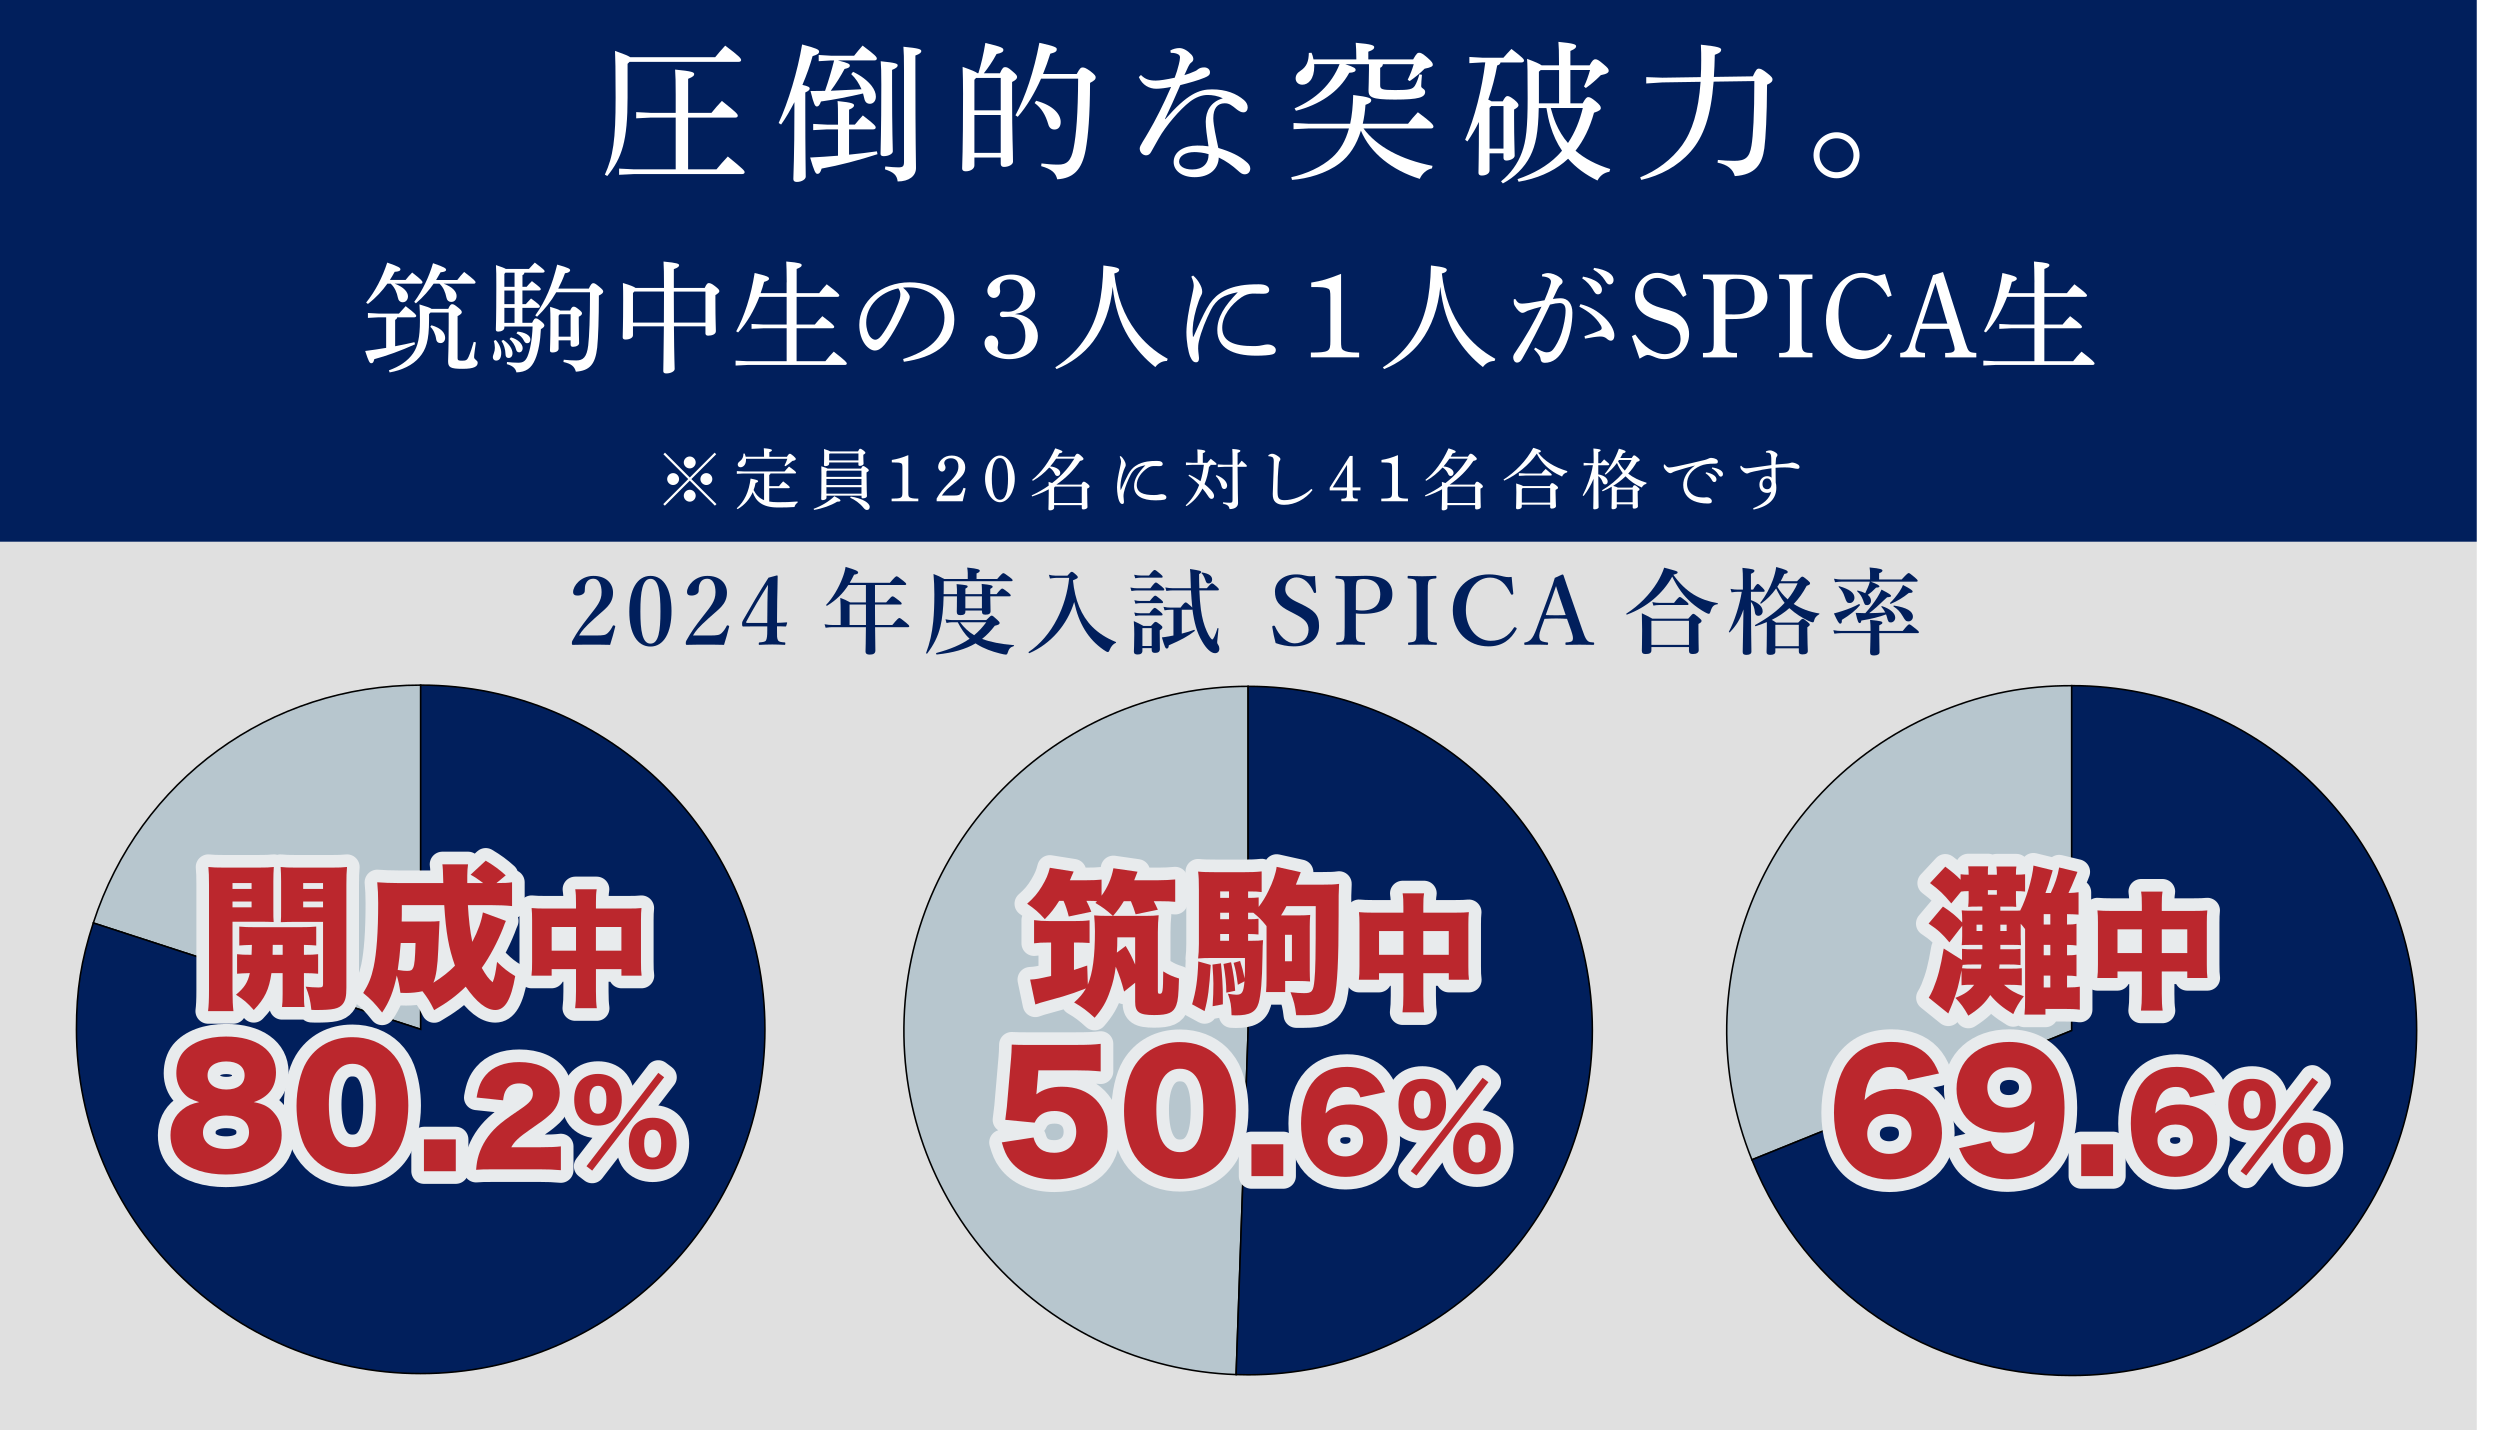 <?xml version="1.0" encoding="UTF-8"?>
<svg id="_レイヤー_2" data-name="レイヤー 2" xmlns="http://www.w3.org/2000/svg" xmlns:xlink="http://www.w3.org/1999/xlink" viewBox="0 0 792.69 453.44">
  <defs>
    <style>
      .cls-1 {
        fill: url(#_新規パターンスウォッチ_5);
      }

      .cls-1, .cls-2, .cls-3, .cls-4, .cls-5, .cls-6, .cls-7, .cls-8 {
        stroke-width: 0px;
      }

      .cls-2, .cls-9, .cls-10, .cls-11, .cls-12, .cls-13, .cls-14, .cls-15, .cls-16, .cls-17, .cls-18, .cls-19, .cls-20, .cls-21, .cls-22, .cls-23, .cls-24, .cls-25, .cls-26, .cls-27 {
        fill: none;
      }

      .cls-3 {
        fill: #e0e0e0;
      }

      .cls-28, .cls-29, .cls-30 {
        stroke: #000;
        stroke-miterlimit: 10;
        stroke-width: .5px;
      }

      .cls-28, .cls-6 {
        fill: #011f5c;
      }

      .cls-9 {
        stroke: url(#_新規パターンスウォッチ_6);
      }

      .cls-9, .cls-10, .cls-11, .cls-12, .cls-13, .cls-14, .cls-15, .cls-16, .cls-17, .cls-18, .cls-19, .cls-20, .cls-21, .cls-22, .cls-23, .cls-24, .cls-25, .cls-26, .cls-27 {
        stroke-linejoin: round;
        stroke-width: 8px;
      }

      .cls-4 {
        fill: #bb272d;
      }

      .cls-5, .cls-29 {
        fill: #011f5c;
      }

      .cls-10 {
        stroke: url(#_新規パターンスウォッチ_6-18);
      }

      .cls-11 {
        stroke: url(#_新規パターンスウォッチ_6-19);
      }

      .cls-12 {
        stroke: url(#_新規パターンスウォッチ_6-14);
      }

      .cls-13 {
        stroke: url(#_新規パターンスウォッチ_6-17);
      }

      .cls-14 {
        stroke: url(#_新規パターンスウォッチ_6-13);
      }

      .cls-15 {
        stroke: url(#_新規パターンスウォッチ_6-15);
      }

      .cls-16 {
        stroke: url(#_新規パターンスウォッチ_6-10);
      }

      .cls-17 {
        stroke: url(#_新規パターンスウォッチ_6-12);
      }

      .cls-18 {
        stroke: url(#_新規パターンスウォッチ_6-16);
      }

      .cls-19 {
        stroke: url(#_新規パターンスウォッチ_6-11);
      }

      .cls-30 {
        fill: #b7c6ce;
      }

      .cls-7 {
        fill: #e8ebed;
      }

      .cls-20 {
        stroke: url(#_新規パターンスウォッチ_6-3);
      }

      .cls-21 {
        stroke: url(#_新規パターンスウォッチ_6-5);
      }

      .cls-22 {
        stroke: url(#_新規パターンスウォッチ_6-6);
      }

      .cls-23 {
        stroke: url(#_新規パターンスウォッチ_6-2);
      }

      .cls-24 {
        stroke: url(#_新規パターンスウォッチ_6-9);
      }

      .cls-25 {
        stroke: url(#_新規パターンスウォッチ_6-4);
      }

      .cls-26 {
        stroke: url(#_新規パターンスウォッチ_6-8);
      }

      .cls-27 {
        stroke: url(#_新規パターンスウォッチ_6-7);
      }

      .cls-8 {
        fill: #fff;
      }
    </style>
    <pattern id="_新規パターンスウォッチ_5" data-name="新規パターンスウォッチ 5" x="0" y="0" width="100" height="100" patternTransform="translate(-5414.34 -3256.75)" patternUnits="userSpaceOnUse" viewBox="0 0 100 100">
      <g>
        <rect class="cls-2" width="100" height="100"/>
        <rect class="cls-8" width="100" height="100"/>
      </g>
    </pattern>
    <pattern id="_新規パターンスウォッチ_6" data-name="新規パターンスウォッチ 6" x="0" y="0" width="100" height="100" patternTransform="translate(-5404.95 -3260.75)" patternUnits="userSpaceOnUse" viewBox="0 0 100 100">
      <g>
        <rect class="cls-2" width="100" height="100"/>
        <rect class="cls-7" width="100" height="100"/>
      </g>
    </pattern>
    <pattern id="_新規パターンスウォッチ_6-2" data-name="新規パターンスウォッチ 6" patternTransform="translate(-5404 -3260.75)" xlink:href="#_新規パターンスウォッチ_6"/>
    <pattern id="_新規パターンスウォッチ_6-3" data-name="新規パターンスウォッチ 6" patternTransform="translate(-5404 -3260.75)" xlink:href="#_新規パターンスウォッチ_6"/>
    <pattern id="_新規パターンスウォッチ_6-4" data-name="新規パターンスウォッチ 6" patternTransform="translate(-5404 -3260.75)" xlink:href="#_新規パターンスウォッチ_6"/>
    <pattern id="_新規パターンスウォッチ_6-5" data-name="新規パターンスウォッチ 6" patternTransform="translate(-5404 -3260.75)" xlink:href="#_新規パターンスウォッチ_6"/>
    <pattern id="_新規パターンスウォッチ_6-6" data-name="新規パターンスウォッチ 6" patternTransform="translate(-5404 -3260.75)" xlink:href="#_新規パターンスウォッチ_6"/>
    <pattern id="_新規パターンスウォッチ_6-7" data-name="新規パターンスウォッチ 6" patternTransform="translate(-5404 -3260.75)" xlink:href="#_新規パターンスウォッチ_6"/>
    <pattern id="_新規パターンスウォッチ_6-8" data-name="新規パターンスウォッチ 6" patternTransform="translate(-5404 -3260.75)" xlink:href="#_新規パターンスウォッチ_6"/>
    <pattern id="_新規パターンスウォッチ_6-9" data-name="新規パターンスウォッチ 6" patternTransform="translate(-5404 -3260.75)" xlink:href="#_新規パターンスウォッチ_6"/>
    <pattern id="_新規パターンスウォッチ_6-10" data-name="新規パターンスウォッチ 6" patternTransform="translate(-5404 -3260.75)" xlink:href="#_新規パターンスウォッチ_6"/>
    <pattern id="_新規パターンスウォッチ_6-11" data-name="新規パターンスウォッチ 6" patternTransform="translate(-5404 -3260.75)" xlink:href="#_新規パターンスウォッチ_6"/>
    <pattern id="_新規パターンスウォッチ_6-12" data-name="新規パターンスウォッチ 6" patternTransform="translate(-5404 -3260.75)" xlink:href="#_新規パターンスウォッチ_6"/>
    <pattern id="_新規パターンスウォッチ_6-13" data-name="新規パターンスウォッチ 6" patternTransform="translate(-5404 -3260.75)" xlink:href="#_新規パターンスウォッチ_6"/>
    <pattern id="_新規パターンスウォッチ_6-14" data-name="新規パターンスウォッチ 6" patternTransform="translate(-5404 -3260.75)" xlink:href="#_新規パターンスウォッチ_6"/>
    <pattern id="_新規パターンスウォッチ_6-15" data-name="新規パターンスウォッチ 6" patternTransform="translate(-5404 -3260.75)" xlink:href="#_新規パターンスウォッチ_6"/>
    <pattern id="_新規パターンスウォッチ_6-16" data-name="新規パターンスウォッチ 6" patternTransform="translate(-5404 -3260.75)" xlink:href="#_新規パターンスウォッチ_6"/>
    <pattern id="_新規パターンスウォッチ_6-17" data-name="新規パターンスウォッチ 6" patternTransform="translate(-5404 -3260.75)" xlink:href="#_新規パターンスウォッチ_6"/>
    <pattern id="_新規パターンスウォッチ_6-18" data-name="新規パターンスウォッチ 6" patternTransform="translate(-5404 -3260.75)" xlink:href="#_新規パターンスウォッチ_6"/>
    <pattern id="_新規パターンスウォッチ_6-19" data-name="新規パターンスウォッチ 6" patternTransform="translate(-5404 -3260.75)" xlink:href="#_新規パターンスウォッチ_6"/>
  </defs>
  <g id="contents">
    <rect class="cls-3" x="0" y="171.76" width="785.32" height="281.67"/>
    <g>
      <path class="cls-30" d="M656.89,326.77l-101.4,40.97c-22.63-56,4.43-119.75,60.43-142.37,13.61-5.5,26.29-7.96,40.97-7.96v109.37Z"/>
      <path class="cls-29" d="M656.89,326.77v-109.37c60.4,0,109.37,48.97,109.37,109.37s-48.97,109.37-109.37,109.37c-45.66,0-84.3-26.06-101.4-68.4l101.4-40.97Z"/>
    </g>
    <g>
      <path class="cls-30" d="M395.75,326.77l-3.81,109.08c-60.24-2.1-107.38-52.65-105.27-112.89,2.05-58.8,50.25-105.34,109.08-105.34v109.15Z"/>
      <path class="cls-29" d="M395.75,326.77v-109.15c60.28,0,109.15,48.87,109.15,109.15s-48.87,109.15-109.15,109.15c-1.45,0-2.36-.02-3.81-.07l3.81-109.08Z"/>
    </g>
    <g>
      <path class="cls-30" d="M133.39,326.38l-103.81-33.73c14.75-45.41,56.06-75.42,103.81-75.42v109.15Z"/>
      <path class="cls-28" d="M133.39,326.38v-109.15c60.28,0,109.15,48.87,109.15,109.15s-48.87,109.15-109.15,109.15-109.15-48.87-109.15-109.15c0-12.54,1.47-21.8,5.34-33.73l103.81,33.73Z"/>
    </g>
    <rect class="cls-5" x="0" width="785.32" height="171.77"/>
    <g>
      <path class="cls-8" d="M227.18,159.84l-.5.5-7.96-7.94-7.92,7.94-.5-.5,7.92-7.94-7.87-7.87.5-.5,7.87,7.87,7.87-7.87.5.5-7.87,7.87,7.96,7.94ZM215.32,151.9c0,1.03-.86,1.89-1.89,1.89s-1.89-.86-1.89-1.89.86-1.89,1.89-1.89,1.89.86,1.89,1.89ZM220.59,146.63c0,1.03-.86,1.89-1.89,1.89s-1.89-.86-1.89-1.89.86-1.89,1.89-1.89,1.89.86,1.89,1.89ZM220.59,157.18c0,1.03-.86,1.89-1.89,1.89s-1.89-.86-1.89-1.89.86-1.89,1.89-1.89,1.89.86,1.89,1.89ZM225.86,151.9c0,1.03-.86,1.89-1.89,1.89s-1.89-.86-1.89-1.89.86-1.89,1.89-1.89,1.89.86,1.89,1.89Z"/>
      <path class="cls-8" d="M235.73,150.14l-2.1.1v-.86l2.1.1h13.06c.42-.52.84-1.01,1.39-1.55,2.08,1.51,2.23,1.72,2.23,1.95,0,.17-.13.25-.31.25h-7.81c-.04.25-.17.36-.38.46v3.55h3.09c.4-.48.8-1.01,1.32-1.51,1.85,1.41,2.1,1.7,2.1,1.91,0,.15-.11.25-.32.25h-6.19v4.24c.78.13,1.68.21,2.73.21,2.29,0,3.97-.04,6.26-.23v.38c-.46.25-.86.78-.99,1.37-1.64.13-3.28.15-5.27.15-5.08,0-7.03-2.1-7.96-4.85-.97,2.16-2.5,4.03-4.81,5.38l-.27-.27c2.44-2.18,3.88-5.23,4.39-9.43,2.12.42,2.39.59,2.39.8,0,.27-.19.4-.8.59-.15.78-.36,1.53-.63,2.25.34.63.71,1.24,1.2,1.76.57.63,1.32,1.13,2.12,1.45v-8.44h-6.53ZM242.26,144.83v-.5c0-.99-.02-1.53-.08-2.21,2.12.19,2.58.38,2.58.61s-.15.4-.82.63v1.47h5.58c.5-.86.71-.95.92-.95s.4.08,1.13.69c.67.59.76.78.76.99,0,.25-.29.48-1.09.59-.69.63-1.49,1.24-2.18,1.68l-.32-.23c.38-.71.65-1.34.9-2.12h-13.1v.29c0,1.68-.95,2.39-1.76,2.39-.5,0-.84-.34-.86-.8v-.06c0-.44.25-.73.69-1.07.8-.59,1.11-1.41,1.11-2.31v-.08l.38-.04c.13.31.25.65.34,1.03h5.82Z"/>
      <path class="cls-8" d="M257.99,161.33c2.52-.92,4.93-2.37,6.57-3.99,1.66.88,1.93,1.11,1.93,1.36s-.27.36-.86.36h-.17c-1.97,1.22-4.77,2.21-7.35,2.62l-.13-.36ZM273.03,148.59c.31-.71.48-.82.65-.82.23,0,.42.08,1.01.5.65.46.78.69.78.86,0,.25-.21.4-.71.67v.9c0,4.54.13,6,.13,6.57,0,.5-.63.74-1.3.74-.27,0-.42-.13-.42-.38v-.46h-11.11v.65c0,.46-.55.76-1.22.76-.31,0-.46-.15-.46-.4,0-.55.08-1.93.08-7.62,0-1.09,0-1.95-.04-2.71,1.18.34,1.74.57,2,.73h10.62ZM272.06,143.13c.32-.69.46-.84.65-.84.23,0,.46.08.99.48.57.44.69.61.69.78,0,.21-.19.38-.65.65v.63c0,1.11.08,1.85.08,2.16,0,.53-.65.73-1.24.73-.27,0-.4-.12-.4-.38v-.71h-9.28v.44c0,.44-.48.73-1.2.73-.29,0-.44-.12-.44-.4,0-.48.06-1.32.06-3.13,0-1.11-.02-1.41-.06-1.91,1.18.36,1.74.59,1.99.76h8.8ZM273.15,149.24h-10.88l-.23.25v1.72h11.11v-1.97ZM273.15,151.86h-11.11v1.95h11.11v-1.95ZM273.15,154.47h-11.11v2.06h11.11v-2.06ZM272.19,143.78h-9.07l-.21.21v1.99h9.28v-2.21ZM269.73,157.45c1.64.21,3.44.78,4.56,1.45.92.57,1.47,1.18,1.47,1.83,0,.59-.34.97-.88.97-.38,0-.67-.19-1.07-.67-1.2-1.49-2.81-2.62-4.24-3.21l.17-.36Z"/>
      <path class="cls-8" d="M288,155.92c0,1.28.06,1.51.4,1.76.4.27,1.15.42,2.41.42h.36v.84h-8.46v-.84c3.19-.02,3.42-.17,3.42-2.02v-7.6c0-1.13-.06-1.43-.38-1.57-.48-.23-.97-.29-2.98-.29v-.78c1.89-.32,2.81-.59,5.23-1.53v11.61Z"/>
      <path class="cls-8" d="M296.99,158.08c.97-1.72,1.87-2.88,3.86-4.93,2.41-2.5,3.04-3.61,3.04-5.27s-.9-2.58-2.39-2.58c-1.2,0-2.1.65-2.1,1.49,0,.23.02.36.19.69.17.38.21.57.21.82,0,.65-.5,1.22-1.09,1.22-.67,0-1.24-.67-1.24-1.49s.42-1.7,1.13-2.37c.84-.82,1.89-1.22,3.19-1.22,2.48,0,4.26,1.55,4.26,3.72,0,1.76-.82,2.88-3.63,5.14-2.08,1.72-2.79,2.41-3.78,3.82h3.93c1.36,0,1.81-.17,2.31-.99.23-.4.42-.86.63-1.45l.67.19-.94,4.07h-8.25v-.86Z"/>
      <path class="cls-8" d="M317.06,144.43c2.54,0,4.7,3.4,4.7,7.41s-2.16,7.41-4.7,7.41-4.72-3.42-4.72-7.41,2.16-7.41,4.72-7.41ZM317.04,158.46c1.72,0,2.58-2.2,2.58-6.61s-.86-6.61-2.56-6.61-2.58,2.23-2.58,6.53.84,6.7,2.56,6.7Z"/>
      <path class="cls-8" d="M340.73,144.77c.46-.78.65-.9.86-.9.29,0,.52.08,1.16.63.61.52.8.8.8,1.01,0,.29-.34.5-1.09.63-2.02,3-4.58,5.52-7.52,7.52h7.94c.36-.82.53-.92.76-.92.27,0,.46.08,1.09.57.67.55.74.73.74.95,0,.23-.17.42-.76.67v.8c0,3.04.1,4.41.1,5.04,0,.46-.63.76-1.32.76-.31,0-.48-.15-.48-.44v-.92h-8.78v.86c0,.48-.61.8-1.28.8-.36,0-.52-.15-.52-.4,0-.61.1-2.12.1-5.44v-.84c-1.66.9-3.42,1.66-5.25,2.27l-.17-.34c1.91-.88,3.72-1.91,5.4-3.09-.02-.4-.02-.78-.04-1.2.46.15.84.27,1.13.38,1.62-1.24,3.11-2.62,4.43-4.16.97-1.11,1.83-2.33,2.62-3.57h-5.79c-.59.84-1.18,1.68-1.87,2.44,2.08.23,3.19,1.15,3.19,2.06,0,.5-.36.99-.9.99-.4,0-.65-.21-.84-.69-.4-.9-1.05-1.62-1.76-2-1.53,1.7-3.32,3.17-5.19,4.22l-.25-.29c2.94-2.35,5.4-5.71,7.35-10.02,1.99.65,2.27.82,2.27,1.07,0,.21-.19.4-.99.53-.19.36-.38.69-.59,1.05h5.46ZM334.22,154.63v4.85h8.78v-5.19h-8.48l-.29.34Z"/>
      <path class="cls-8" d="M355.35,144.6c.53.46.9.97,1.13,1.41.25.44.46.9.46,1.45,0,.36-.15.55-.23.74-.11.19-.25.52-.38.88-.65,1.81-1.01,3.55-1.05,4.72,0,.21-.02.44-.02.65,0,.29.02.57.04.8,0,.06.02.08.06.08s.06-.02.08-.08c.82-1.89,1.7-3.82,2.29-4.85.65-1.2,1.45-2.08,2.22-2.6,1.26-.88,2.56-1.24,3.76-1.45.88-.15,1.91-.21,3.13-.21s1.83.36,1.83,1.01c0,.46-.42.65-.99.65h-.08c-.44-.02-.88-.02-1.34-.02h-.59c-.61.04-1.18.19-1.87.65-1.87,1.3-3.36,3.25-3.36,5.33,0,2.44,2.06,3.21,5.48,3.21.84,0,1.3-.08,1.62-.17.21-.04.57-.12.8-.12.88,0,1.49.48,1.49.96,0,.36-.15.67-.67.8-.46.12-1.58.21-2.75.21-4.22,0-6.82-1.41-6.82-4.47,0-2.25,1.2-4.18,3.59-6.66-1.2.23-2.21.54-2.96,1.03-.65.42-1.32,1.2-1.74,2.04-.86,1.7-1.7,3.72-2.12,5.54-.12.59-.12.97-.12,1.28,0,.29.06.76.1,1.18.02.19.04.34.04.48,0,.11-.02.19-.02.27-.04.27-.19.46-.48.46h-.04c-.34,0-.67-.23-1.01-1.03-.32-.76-.65-2.54-.65-4.28.02-1.6.38-3.74.97-6.3.17-.74.31-1.45.31-1.81,0-.4-.11-.9-.42-1.6l.31-.19Z"/>
      <path class="cls-8" d="M382.79,146.74c.36-.42.71-.86,1.11-1.28,1.68,1.28,1.85,1.51,1.85,1.68,0,.15-.13.25-.34.25h-1.6c-.02.32-.15.5-.46.57-.25,2.04-.74,3.91-1.43,5.56.71.57,1.34,1.13,1.85,1.68.84.86,1.18,1.51,1.18,2.04s-.27.95-.82.95c-.38,0-.71-.32-1.15-1.01-.5-.78-1.07-1.53-1.7-2.27-1.24,2.37-2.96,4.24-5.08,5.58l-.25-.27c1.85-1.72,3.3-3.86,4.28-6.47-1.05-1.09-2.23-2.1-3.4-2.92l.21-.34c1.26.57,2.5,1.3,3.61,2.08.53-1.7.86-3.42,1.07-5.19h-3.72l-1.97.11v-.86l1.97.11h1.72v-2.08c0-1.05-.04-1.47-.08-2.18,2.06.17,2.52.36,2.52.59,0,.21-.13.4-.78.63v3.04h1.41ZM385.73,150.65c2.33.94,3.36,2.25,3.36,3.34,0,.69-.44,1.07-.9,1.07-.42,0-.76-.27-.88-.86-.27-1.2-.9-2.39-1.83-3.28l.25-.27ZM388.19,148.02l-2.06.1v-.86l2.06.1h2.62v-1.49c0-1.85-.02-2.77-.08-3.53,2.18.17,2.56.38,2.56.59,0,.25-.17.42-.88.67v3.76h.29c.34-.46.61-.84.99-1.28,1.51,1.26,1.68,1.53,1.68,1.68s-.13.25-.34.25h-2.62c.02,8.23.15,10.22.15,11.46s-1.05,1.95-2.67,1.95c-.19-.92-.57-1.39-2.12-1.76l.02-.4c.65.08,1.39.15,2.16.15.71,0,.86-.17.86-.9v-10.5h-2.62Z"/>
      <path class="cls-8" d="M416.16,155.39c-2.18,2.86-5.58,4.68-8.99,4.68-1.26,0-2.12-.27-2.77-.86-.59-.59-.84-1.34-.84-2.56,0-.67.08-2.1.15-4.33.08-2.14.17-4.14.17-6.07,0-.99-.21-1.3-.92-1.49-.32-.08-.53-.08-.74-.08l-.08-.32c.52-.4.9-.48,1.26-.48.46,0,1.03.23,1.76.73.63.44.82.69.82.97,0,.21-.08.4-.25.59-.15.17-.21.44-.25.88-.11,1.03-.21,2.16-.32,4.24-.06,1.6-.08,2.81-.08,3.8v.86c.02,1.16.1,1.72.48,2.14.38.38.96.5,1.68.5,2.58,0,5.94-1.13,8.59-3.59l.34.38Z"/>
      <path class="cls-8" d="M428.91,154.55h2.46v.95h-2.46v1.22c0,1.24.15,1.39,1.34,1.41h.25v.82h-5.19v-.82h.23c1.26-.02,1.55-.25,1.55-1.41v-1.22h-5.48v-.86l6.38-10.08h.9v9.99ZM422.57,154.55h4.54v-7.16l-4.54,7.16Z"/>
      <path class="cls-8" d="M443.25,155.92c0,1.28.06,1.51.4,1.76.4.27,1.16.42,2.42.42h.36v.84h-8.46v-.84c3.19-.02,3.42-.17,3.42-2.02v-7.6c0-1.13-.06-1.43-.38-1.57-.48-.23-.97-.29-2.98-.29v-.78c1.89-.32,2.81-.59,5.23-1.53v11.61Z"/>
      <path class="cls-8" d="M465.45,144.77c.46-.78.65-.9.86-.9.29,0,.52.08,1.15.63.61.52.8.8.8,1.01,0,.29-.34.5-1.09.63-2.02,3-4.58,5.52-7.52,7.52h7.94c.36-.82.52-.92.76-.92.27,0,.46.08,1.09.57.67.55.74.73.74.95,0,.23-.17.42-.76.67v.8c0,3.04.1,4.41.1,5.04,0,.46-.63.76-1.32.76-.31,0-.48-.15-.48-.44v-.92h-8.78v.86c0,.48-.61.8-1.28.8-.36,0-.53-.15-.53-.4,0-.61.11-2.12.11-5.44v-.84c-1.66.9-3.42,1.66-5.25,2.27l-.17-.34c1.91-.88,3.72-1.91,5.4-3.09-.02-.4-.02-.78-.04-1.2.46.15.84.27,1.13.38,1.62-1.24,3.11-2.62,4.43-4.16.97-1.11,1.83-2.33,2.62-3.57h-5.79c-.59.84-1.18,1.68-1.87,2.44,2.08.23,3.19,1.15,3.19,2.06,0,.5-.36.99-.9.99-.4,0-.65-.21-.84-.69-.4-.9-1.05-1.62-1.76-2-1.53,1.7-3.32,3.17-5.19,4.22l-.25-.29c2.94-2.35,5.4-5.71,7.35-10.02,2,.65,2.27.82,2.27,1.07,0,.21-.19.4-.99.53-.19.36-.38.69-.59,1.05h5.46ZM458.94,154.63v4.85h8.78v-5.19h-8.48l-.29.34Z"/>
      <path class="cls-8" d="M476.73,152.07c3.61-2.33,7.22-5.88,9.43-10.08,2.2.69,2.41.82,2.41,1.09,0,.19-.15.36-.84.48,1.97,2.62,5.04,4.56,9.22,5.82l-.06.4c-.78.17-1.32.63-1.6,1.32-1.22-.57-2.39-1.18-3.46-1.97-1.91-1.39-3.51-3.19-4.54-5.31-2.44,3.61-6.26,6.68-10.33,8.57l-.23-.32ZM482.52,160.01v.63c0,.48-.52.84-1.3.84-.36,0-.52-.15-.52-.44,0-.61.1-1.79.1-4.98,0-1.07-.02-1.79-.06-2.77,1.34.4,1.91.63,2.16.82h8.48c.34-.8.53-.92.78-.92s.46.08,1.09.57c.71.52.76.71.76.92s-.21.4-.78.65v.9c0,2.44.13,3.42.13,4.24,0,.5-.65.8-1.34.8-.31,0-.5-.13-.5-.46v-.8h-8.99ZM483.64,150.14h5.12c.36-.44.8-.94,1.32-1.45,1.81,1.49,1.95,1.68,1.95,1.85,0,.15-.13.25-.34.25h-8.06l-2.04.1v-.86l2.04.1ZM491.51,154.76h-8.71l-.27.32v4.28h8.99v-4.6Z"/>
      <path class="cls-8" d="M506.78,150.41c2.06.36,2.98,1.39,2.98,2.27,0,.53-.29.92-.78.92-.42,0-.65-.21-.82-.71-.27-.82-.8-1.53-1.38-1.95.04,7.92.1,9.38.1,9.91,0,.34-.59.65-1.26.65-.29,0-.44-.1-.44-.34,0-.67.08-2.22.1-9.36-.76,1.89-1.85,3.82-3.15,5.46l-.31-.19c1.38-2.65,2.69-6.15,3.25-9.57h-1.26l-1.68.11v-.86l1.68.11h1.49v-1.41c0-1.85-.02-2.56-.08-3.25,2.06.19,2.31.34,2.31.57,0,.19-.15.34-.76.59v3.51h.78c.32-.38.63-.74,1.07-1.22,1.55,1.28,1.62,1.43,1.62,1.62,0,.15-.13.25-.34.25h-3.13v2.92ZM517.38,145.21c.4-.69.55-.82.76-.82s.36.04,1.03.61c.65.54.74.69.74.9s-.27.4-.92.55c-.76,1.34-1.68,2.58-2.73,3.72,1.55,1.24,3.51,2.21,5.84,2.9l-.13.38c-.55.06-1.09.53-1.41,1.13-1.97-.86-3.74-2.06-5.14-3.55-.63.61-1.3,1.18-1.99,1.7-.61.48-1.28.9-1.93,1.32.23.06.46.15.69.23.25.08.52.17.76.32h4.66c.27-.61.42-.74.61-.74.23,0,.4.02.99.53.57.46.65.57.65.76,0,.17-.15.38-.59.57v1.32c0,2.04.08,2.94.08,3.51,0,.44-.63.73-1.22.73-.27,0-.44-.17-.44-.4v-.97h-5.04v.8c0,.44-.5.76-1.18.76-.34,0-.5-.15-.5-.4,0-.57.08-1.7.08-4.43,0-.99,0-1.62-.02-2.31-.92.54-1.89,1.03-2.88,1.45l-.21-.32c2.5-1.45,4.77-3.32,6.59-5.44-.74-1.01-1.36-2.08-1.83-3.23-1.05,1.43-2.25,2.65-3.59,3.7l-.29-.23c1.81-2.16,3.28-4.62,4.49-8,1.93.55,2.12.69,2.12.94,0,.21-.21.4-.86.53-.25.53-.55,1.01-.82,1.49h3.63ZM517.68,155.24h-4.79l-.25.27v3.74h5.04v-4.01ZM513.33,145.86c-.08.15-.17.27-.27.42.57,1.07,1.26,2.06,2.12,2.94.84-1.05,1.55-2.16,2.14-3.36h-3.99Z"/>
      <path class="cls-8" d="M527.84,147.27c.71.9,1.03.96,1.49.96s1.45-.17,2.27-.34c2.75-.59,5.84-1.28,8.99-2.06.48-.13.84-.27,1.11-.42.34-.17.59-.23.82-.23.46,0,.99.1,1.64.4.36.17.53.46.53.82,0,.46-.23.61-.97.61-2.1,0-3.42.21-4.54.69-2.88,1.24-4.26,3.38-4.26,5.75,0,2.86,2.37,4.16,4.43,4.26.36.04.61.04.8.04.17,0,.31,0,.42-.02.25-.06.46-.06.59-.06.88,0,1.62.61,1.62,1.2,0,.55-.25.76-1.15.78h-.19c-1.64,0-3.11-.27-4.37-.8-2.12-.92-3.36-2.65-3.36-5.06,0-2.14,1.13-4.33,3.72-6.19-2.25.61-3.93,1.05-6,1.72-.63.21-.95.34-1.26.55-.19.1-.36.17-.57.17-.23,0-.55-.13-.84-.38-.71-.57-1.24-1.3-1.24-1.8,0-.19.02-.44.06-.57l.27-.02ZM540.94,149.74c.94.17,1.99.55,2.62,1.05.4.31.69.76.69,1.24,0,.53-.29.82-.69.82-.42,0-.59-.31-.94-.92-.36-.59-1.01-1.38-1.81-1.85l.13-.34ZM542.88,148.21c1.03.15,1.97.42,2.67.9.55.38.76.8.76,1.22,0,.5-.31.8-.69.8-.25,0-.48-.13-.84-.76-.42-.69-1.18-1.41-2-1.83l.11-.34Z"/>
      <path class="cls-8" d="M559.93,143.11c.44-.21.92-.31,1.37-.31s1.39.4,1.95.86c.23.19.34.4.34.59,0,.21-.08.38-.23.54-.17.21-.23.42-.25.76-.04.46-.08,1.07-.11,1.74,1.51-.15,2.54-.21,3.57-.29.5-.04.86-.13,1.11-.21.13-.04.38-.13.55-.13.52,0,1.3.25,1.93.67.29.17.42.48.42.76,0,.36-.23.57-.63.57-.36,0-.82-.1-1.64-.27-.55-.13-1.3-.19-2.35-.19-.8,0-1.79.04-2.96.12v1.11c0,1.05.02,2.23.04,3.59.13.48.19.92.19,1.62,0,4.03-3,6.03-7.22,6.95l-.11-.46c3.28-1.24,5.23-3.07,5.71-5.23-.31.25-.8.38-1.28.38-1.51,0-2.46-.94-2.46-2.65,0-1.53,1.09-2.65,2.48-2.65.55,0,1.07.19,1.37.48-.02-1.05-.02-1.89-.04-2.98-1.97.27-3.8.61-5.54,1.01-.95.21-1.3.32-1.55.44-.23.13-.4.21-.59.21-.23,0-.44-.04-.76-.25-.38-.27-.76-.57-1.07-.94-.21-.27-.31-.57-.34-.8,0-.08,0-.27.02-.42l.27-.04c.17.27.48.5.74.63.19.11.48.17.92.17.31,0,.71-.04,1.13-.08,2.25-.31,4.33-.63,6.74-.94,0-.82,0-1.53-.02-2.29-.04-.74-.11-.97-.25-1.22-.19-.31-.55-.44-1.24-.44h-.17l-.04-.4ZM558.84,153.48c0,1.11.69,1.64,1.49,1.64.73,0,1.34-.5,1.39-1.7-.08-1.11-.63-1.72-1.39-1.72-.86,0-1.49.69-1.49,1.79Z"/>
    </g>
    <g>
      <path class="cls-8" d="M125.94,100.62c-.08.42-.3.61-.65.8v8.36c2.13-.38,4.18-.84,6.12-1.29l.19.68c-4.33,1.98-9.08,3.69-12.92,4.71-.23.95-.42,1.29-.95,1.29s-.84-.49-1.94-3.88c2.28-.3,4.48-.61,6.65-.99v-9.69h-2.36l-3.42.19v-1.56l3.42.19h6.42c.68-.8,1.37-1.56,2.13-2.36,3.15,2.43,3.34,2.77,3.34,3.12,0,.23-.23.42-.61.42h-5.43ZM122.82,89.95c-1.6,2.24-3.46,4.33-6.16,6.42l-.57-.42c2.93-3.65,5.13-7.9,6.69-12.69,3.72,1.29,4.18,1.67,4.18,2.13,0,.49-.53.72-1.82.8-.49.91-.99,1.75-1.52,2.58h4.98c.65-.84,1.29-1.56,2.09-2.36,3.08,2.39,3.27,2.77,3.27,3.12,0,.27-.23.42-.57.42h-8.25c3,1.1,4.22,2.74,4.22,3.99,0,1.06-.65,1.9-1.67,1.9-.83,0-1.37-.57-1.52-1.41-.34-1.67-.95-3.23-2.28-4.48h-1.06ZM136.5,99.1l-.46.49v2.01c0,6.42-.95,9.27-3.08,11.7-2.13,2.51-5.55,4.1-9.42,4.79l-.23-.68c3.23-1.1,6.04-2.96,7.71-5.43,1.44-2.13,2.13-4.94,2.13-10.22,0-2.62-.04-3.61-.15-5.24,2.43.72,3.42,1.1,3.84,1.41h5.28c.53-1.22.91-1.48,1.22-1.48.46,0,.72.11,1.9,1.06,1.03.8,1.18,1.14,1.18,1.48,0,.38-.3.68-1.33,1.25v13.37c0,.65.34.76,1.44.76,1.18,0,1.6-.19,2.05-1.22.57-1.29,1.14-3.08,1.63-4.75l.68.15c-.27,2.01-.57,3.91-.57,4.67,0,.87,1.14.95,1.14,1.79,0,1.14-.99,1.94-4.82,1.94s-4.56-.46-4.56-2.43c0-1.14.19-3.38.19-11.93v-3.5h-5.77ZM137.49,89.95c-1.44,2.09-3.19,4.14-5.62,6.23l-.53-.46c2.7-3.69,4.71-7.98,5.96-12.27,3.72,1.29,4.14,1.63,4.14,2.13,0,.38-.49.65-1.75.76-.46.8-.91,1.63-1.41,2.43h6.72c.65-.84,1.37-1.75,2.17-2.55,3.31,2.55,3.61,2.96,3.61,3.31,0,.27-.23.42-.57.42h-9.54c2.93,1.06,4.1,2.62,4.1,3.88,0,1.1-.61,1.9-1.67,1.9-.87,0-1.41-.57-1.56-1.41-.34-1.63-.91-3.19-2.2-4.37h-1.86ZM136.81,103.13c3.15.91,4.33,2.47,4.33,3.99,0,1.03-.65,1.67-1.44,1.67-.72,0-1.29-.38-1.41-1.29-.23-1.67-.95-3.08-1.86-3.88l.38-.49Z"/>
      <path class="cls-8" d="M157.18,107.8c1.14,1.22,1.75,2.77,1.75,4.07,0,1.79-.65,2.47-1.67,2.47-.49,0-.99-.42-.99-1.03,0-.46.15-.8.34-1.37.19-.53.3-1.03.3-1.67s-.11-1.48-.34-2.17l.61-.3ZM159.92,103.55v.34c0,.76-.91,1.25-1.94,1.25-.57,0-.76-.23-.76-.68,0-.72.15-2.81.15-13.68,0-3.42,0-4.9-.11-6.73,1.82.61,2.7.95,3.12,1.22h7.33c.57-.65,1.06-1.18,1.86-2.01,2.93,2.2,3.12,2.47,3.12,2.77,0,.23-.23.42-.61.42h-5.81c-.04.42-.23.61-.61.8v3.68h1.33c.49-.57,1.03-1.18,1.67-1.79,2.66,2.01,2.81,2.24,2.81,2.58,0,.19-.23.38-.61.38h-5.21v4.33h1.06c.49-.53,1.03-1.14,1.67-1.79,2.7,1.98,2.81,2.24,2.81,2.55,0,.23-.23.42-.61.42h-4.94v4.75h3.08c.57-1.18.84-1.41,1.14-1.41.38,0,.68.11,1.56.8.95.76,1.18,1.1,1.18,1.44,0,.38-.27.68-1.1,1.18-.15,3.65-.8,7.29-1.82,9.61-1.21,2.81-2.89,3.99-5.93,4.1-.27-1.29-1.22-2.13-3.04-2.62l.04-.68c1.29.15,2.51.23,3.57.23,1.48,0,2.28-.46,2.96-2.05.8-1.98,1.44-5.17,1.6-9.42h-8.97ZM159.58,107.77c1.94,1.29,2.92,2.96,2.92,4.22,0,.99-.53,1.52-1.22,1.52-.61,0-.99-.38-.99-1.14-.04-1.67-.57-3.23-1.29-4.26l.57-.34ZM163.15,86.45h-2.89l-.34.42v4.07h3.23v-4.48ZM163.15,92.11h-3.23v4.33h3.23v-4.33ZM163.15,97.62h-3.23v4.75h3.23v-4.75ZM162.01,106.97c2.36.65,3.72,2.17,3.72,3.42,0,.8-.46,1.33-1.1,1.33-.53,0-.87-.34-.99-.91-.27-1.18-1.18-2.62-2.09-3.3l.46-.53ZM164.14,105.14c2.28.23,4.03,1.18,4.03,2.47,0,.76-.38,1.22-1.03,1.22-.42,0-.72-.23-.99-.76-.42-.91-1.29-1.86-2.39-2.36l.38-.57ZM176.37,92.68c-1.6,2.81-3.61,5.36-6.08,7.75l-.57-.42c3.38-4.79,5.28-9.42,6.95-16.11,3.72,1.03,4.1,1.37,4.1,1.79s-.49.84-1.63.95c-.61,1.71-1.33,3.34-2.13,4.86h9.69c.68-1.41.99-1.71,1.41-1.71s.76.19,1.82,1.06c1.1.91,1.33,1.22,1.33,1.6,0,.42-.46.84-1.37,1.25,0,7.29-.19,13.22-.53,16.49-.61,5.28-2.32,7.33-6.76,7.67-.46-1.71-1.44-2.51-3.95-3.08l.11-.72c1.33.15,2.7.23,3.95.23,2.17,0,3.34-.99,3.8-4.75.34-2.96.57-8.55.57-16.87h-10.71ZM180.78,98.46c.46-1.03.76-1.22,1.1-1.22.38,0,.65.08,1.6.84.91.72,1.06.99,1.06,1.29,0,.38-.3.68-1.03,1.06v2.09c0,3.31.11,5.09.11,6.27,0,.72-.95,1.18-1.98,1.18-.46,0-.72-.23-.72-.68v-1.37h-3.8v2.62c0,.72-.76,1.22-1.94,1.22-.53,0-.8-.19-.8-.61,0-.91.15-2.7.15-9.2,0-2.09-.04-3.12-.11-4.67,1.9.57,2.81.91,3.19,1.18h3.15ZM177.13,100.09v6.65h3.8v-7.1h-3.42l-.38.46Z"/>
      <path class="cls-8" d="M223.45,91.28c.57-1.25.91-1.52,1.25-1.52.42,0,.91.11,1.98.95,1.14.87,1.41,1.25,1.41,1.6,0,.42-.42.72-1.25,1.25v1.82c0,6.27.15,8.59.15,9.61s-1.25,1.44-2.47,1.44c-.53,0-.84-.27-.84-.72v-2.24h-9.99c.08,10.49.23,12.65.23,13.53,0,.76-1.25,1.41-2.66,1.41-.61,0-.95-.23-.95-.72,0-1.37.11-4.14.19-14.21h-9.8v2.81c0,.84-1.06,1.37-2.39,1.37-.57,0-.87-.23-.87-.72,0-.99.15-3.76.15-11.66,0-2.32,0-3.99-.08-5.55,2.54.76,3.57,1.22,3.99,1.56h9.04v-.11c0-4.37-.04-6.5-.15-8.25,4.41.42,4.94.72,4.94,1.18,0,.38-.34.76-1.67,1.22v5.97h9.8ZM200.7,92.91v9.38h9.8c.04-3.27.04-6.57.04-9.84h-9.42l-.42.46ZM223.68,92.45h-10.03c0,3.27,0,6.57.04,9.84h9.99v-9.84Z"/>
      <path class="cls-8" d="M249.45,89.53c0-3.27-.08-5.13-.15-6.61,4.29.38,4.9.68,4.9,1.14,0,.42-.34.72-1.6,1.22v7.67h7.14c.72-.95,1.63-2.01,2.39-2.81,3.65,2.74,3.99,3.27,3.99,3.53s-.23.46-.61.46h-12.92v8.78h5.77c.72-.87,1.44-1.71,2.39-2.66,3.5,2.66,3.76,3.08,3.76,3.38,0,.27-.23.46-.61.46h-11.32v10.45h9.12c.8-1.03,1.82-2.17,2.66-3.04,3.88,3,4.14,3.46,4.14,3.76,0,.27-.23.46-.61.46h-30.85l-3.8.19v-1.56l3.8.19h12.39v-10.45h-7.33l-3.8.19v-1.56l3.8.19h7.33v-8.78h-8.66c-1.6,4.14-3.84,8.17-6.73,11.28l-.61-.34c2.55-4.67,4.71-11.21,5.85-18.5,4.07.95,4.56,1.25,4.56,1.82,0,.42-.65.76-1.56.99-.3,1.18-.68,2.39-1.1,3.57h8.24v-3.42Z"/>
      <path class="cls-8" d="M286.36,113.84c8.28-2.58,13.11-6.92,13.11-13.11,0-5.28-4.52-9.57-11.17-9.61h-.53c-.49,0-.95.04-1.44.08,1.37,1.14,2.13,2.36,2.13,2.96s-.38,1.37-.8,2.28c-.53,1.22-1.71,3.88-3.12,6.5-1.25,2.36-2.81,4.9-4.1,6.38-1.1,1.29-2.01,1.82-3.08,1.82-.87,0-2.01-.61-3-1.86-1.14-1.48-1.9-3.72-1.9-6.27,0-7.37,6.99-13.49,15.96-13.49s14.17,5.21,14.17,11.78c0,8.28-7.11,12.12-16,13.41l-.23-.87ZM274.65,102.26c0,1.98.57,3.65,1.25,4.52.46.57,1.1.95,1.6.95.57,0,1.18-.3,1.98-1.33,2.09-2.74,4.06-6.72,5.39-10.33.3-.84.61-1.79.61-2.66,0-.65-.15-1.29-.65-1.98-5.81,1.25-10.18,5.58-10.18,10.83Z"/>
      <path class="cls-8" d="M324.75,100.24c2.51.99,4.33,3.61,4.33,6.27,0,4.29-3.8,7.37-9.08,7.37-4.48,0-7.83-2.2-7.83-5.13,0-1.29.95-2.36,2.17-2.36s2.17,1.06,2.17,2.36c0,.19-.04.42-.08.72-.08.34-.11.65-.11.8,0,1.29,1.41,2.09,3.57,2.09,3.27,0,5.24-2.2,5.24-5.93s-1.94-6-5.05-6c-.42,0-.87.04-1.37.08-.34.04-.57.04-.72.04-.61,0-.95-.34-.95-.87,0-.57.38-.91.95-.91.23,0,.46,0,.76.04.34.04.61.04.84.04,2.96,0,4.9-2.17,4.9-5.51,0-3.08-1.52-4.75-4.33-4.75-1.86,0-3.15.91-3.15,2.28,0,.19,0,.46.04.72.04.3.08.53.08.68,0,1.22-.91,2.2-2.01,2.2s-2.05-1.03-2.05-2.24c0-2.74,3.69-5.17,7.75-5.17s7.41,2.62,7.41,6.12c0,2.28-1.44,4.45-3.76,5.58-.8.42-1.29.57-2.66.84,1.71.19,2.24.3,2.96.65Z"/>
      <path class="cls-8" d="M334.61,116.47c3.99-2.47,7.37-5.89,9.69-9.54,3.76-5.78,5.32-12.61,5.55-22.76,4.37.53,5.02.87,5.02,1.41,0,.42-.3.8-1.56,1.14.8,7.33,3.12,13.3,6.76,18.2,2.58,3.5,6,6.57,10.18,8.85l-.23.68c-1.63,0-2.92.87-3.69,1.94-3.27-2.55-6.19-5.81-8.51-9.58-2.66-4.37-4.33-9.54-5.01-15.88-.65,6.73-2.74,12.65-6.23,17.36-2.89,3.84-7.11,6.95-11.59,8.74l-.38-.57Z"/>
      <path class="cls-8" d="M378.31,87.36c.95.84,1.63,1.75,2.05,2.55.46.8.83,1.63.83,2.62,0,.65-.27.99-.42,1.33-.19.34-.46.95-.68,1.6-1.18,3.27-1.82,6.42-1.9,8.55,0,.38-.04.8-.04,1.18,0,.53.04,1.03.08,1.44,0,.11.04.15.11.15s.11-.04.15-.15c1.48-3.42,3.08-6.92,4.14-8.78,1.18-2.17,2.62-3.76,4.03-4.71,2.28-1.6,4.63-2.24,6.8-2.62,1.6-.27,3.46-.38,5.66-.38s3.31.65,3.31,1.82c0,.84-.76,1.18-1.79,1.18h-.15c-.8-.04-1.6-.04-2.43-.04h-1.06c-1.1.08-2.13.34-3.38,1.18-3.38,2.36-6.08,5.89-6.08,9.65,0,4.41,3.72,5.81,9.92,5.81,1.52,0,2.36-.15,2.93-.3.38-.08,1.03-.23,1.44-.23,1.6,0,2.7.87,2.7,1.75,0,.65-.27,1.22-1.22,1.44-.84.23-2.85.38-4.98.38-7.64,0-12.35-2.55-12.35-8.09,0-4.07,2.17-7.56,6.5-12.04-2.17.42-3.99.99-5.36,1.86-1.18.76-2.39,2.17-3.15,3.69-1.56,3.08-3.08,6.72-3.84,10.03-.23,1.06-.23,1.75-.23,2.32,0,.53.11,1.37.19,2.13.04.34.08.61.08.87,0,.19-.04.34-.04.49-.08.49-.34.84-.87.84h-.08c-.61,0-1.22-.42-1.82-1.86-.57-1.37-1.18-4.6-1.18-7.75.04-2.89.68-6.76,1.75-11.4.3-1.33.57-2.62.57-3.27,0-.72-.19-1.63-.76-2.89l.57-.34Z"/>
      <path class="cls-8" d="M425.21,107.84c0,2.32.11,2.74.72,3.19.72.49,2.09.76,4.37.76h.65v1.52h-15.31v-1.52c5.78-.04,6.19-.3,6.19-3.65v-13.75c0-2.05-.11-2.58-.68-2.85-.87-.42-1.75-.53-5.39-.53v-1.41c3.42-.57,5.09-1.06,9.46-2.77v21.01Z"/>
      <path class="cls-8" d="M438.48,116.47c3.99-2.47,7.37-5.89,9.69-9.54,3.76-5.78,5.32-12.61,5.55-22.76,4.37.53,5.02.87,5.02,1.41,0,.42-.3.8-1.56,1.14.8,7.33,3.12,13.3,6.76,18.2,2.58,3.5,6,6.57,10.18,8.85l-.23.68c-1.63,0-2.93.87-3.69,1.94-3.27-2.55-6.19-5.81-8.51-9.58-2.66-4.37-4.33-9.54-5.01-15.88-.65,6.73-2.74,12.65-6.23,17.36-2.89,3.84-7.1,6.95-11.59,8.74l-.38-.57Z"/>
      <path class="cls-8" d="M486.88,110.23c1.06.68,2.47,1.44,3.42,1.48h.15c1.25,0,1.82-.53,2.58-1.71,1.1-1.71,1.75-3.34,2.13-4.52.68-2.28,1.25-4.9,1.25-7.07,0-1.82-.91-2.32-1.9-2.32-.61,0-1.86.19-3.04.49-3.34,7.11-6.5,13.11-8.85,17.21-.49.87-1.03,1.18-1.6,1.18-.76,0-1.22-.84-1.22-1.6,0-.53.19-1.03.65-1.63,3.27-4.79,6-9.61,8.32-14.51-1.63.42-3,.8-4.37,1.29-.42.19-.72.38-.95.49-.19.11-.49.19-.76.19-.61,0-1.6-.87-2.39-2.24-.27-.46-.34-.87-.34-1.44,0-.19,0-.34.04-.65l.49-.04c.65,1.14,1.22,1.44,2.09,1.44.49,0,1.22-.08,2.17-.19,1.67-.27,3.38-.57,4.98-.87.8-1.86,1.29-3.19,1.71-4.45.19-.57.34-1.18.34-1.44,0-.38-.19-.84-.68-1.14s-1.29-.49-2.13-.53l-.04-.61c.76-.34,1.48-.46,1.94-.46.99,0,2.55.49,3.72,1.41.65.49.87.87.87,1.29,0,.34-.15.65-.57.95s-.72.84-1.03,1.41c-.53,1.06-.91,1.9-1.48,3.15.84-.11,1.67-.23,2.47-.23,2.2,0,3.72,1.63,3.72,4.6,0,3.57-.8,7.6-2.47,10.98s-3.76,4.9-6.31,4.9c-.8,0-1.25-.42-1.33-1.29-.04-.46-.27-.84-.49-1.18-.27-.42-.72-.99-1.56-1.86l.46-.49ZM502.42,106.59c2.13-.68,3.57-1.25,4.75-1.75.42-.19.68-.46.68-.72,0-.3-.04-.61-.42-1.18-1.48-2.36-3.69-4.22-6.65-5.7l.34-.8c3.12.8,5.43,2.2,7.6,4.22,1.9,1.79,3.15,4.03,3.15,5.62,0,1.25-.49,1.75-1.14,1.75-.42,0-.87-.27-1.41-.76-.46-.38-1.14-.57-1.82-.57h-.19c-1.1.04-2.7.27-4.75.68l-.15-.8ZM501.93,87.7c1.71.3,3.61.99,4.75,1.9.72.57,1.25,1.37,1.25,2.24,0,.95-.53,1.48-1.25,1.48-.76,0-1.06-.57-1.71-1.67-.65-1.06-1.82-2.51-3.27-3.34l.23-.61ZM505.42,84.93c1.86.27,3.57.76,4.83,1.63.99.68,1.37,1.44,1.37,2.2,0,.91-.57,1.44-1.25,1.44-.46,0-.88-.23-1.52-1.37-.76-1.25-2.13-2.55-3.61-3.31l.19-.61Z"/>
      <path class="cls-8" d="M517.44,106.59l1.1-.53c2.47,3.84,6.08,6.23,9.35,6.23,2.89,0,4.98-2.05,4.98-4.83,0-1.44-.46-2.62-1.44-3.5-.99-.8-2.39-1.41-4.94-2.13-2.93-.84-4.71-1.71-5.93-2.85-1.41-1.29-2.13-3-2.13-5.09,0-4.03,3.15-7.37,7.03-7.37.87,0,1.44.11,2.58.49,1.06.38,1.44.46,1.9.46.53,0,1.06-.08,2.51-.8l2.32,6.84-1.1.65c-2.36-3.91-5.28-6.04-8.25-6.04-2.54,0-4.41,1.82-4.41,4.33s1.75,4.07,5.51,5.13c4.22,1.18,4.98,1.48,6.31,2.55,1.79,1.44,2.74,3.46,2.74,5.81,0,4.45-3.46,7.94-7.83,7.94-1.29,0-2.13-.23-3.69-.91-.72-.3-1.18-.42-1.56-.42s-.76.08-2.62,1.18l-2.43-7.14Z"/>
      <path class="cls-8" d="M547.11,108.6c0,2.7.46,3.27,2.7,3.31h.95v1.41h-10.79v-1.41h.72c2.24-.04,2.7-.57,2.7-3.31v-16.87c0-2.7-.46-3.27-2.7-3.27h-.72v-1.41h9.61c3.72,0,5.39.3,7.03,1.18,2.47,1.37,3.8,3.46,3.8,5.96,0,3.12-1.98,5.4-5.43,6.38-1.48.42-2.96.61-7.07.61h-.8v7.41ZM547.11,99.67c.87,0,.99,0,2.85.04,4.52.04,6.38-1.79,6.38-5.62s-1.79-5.7-5.66-5.7c-2.89,0-3.57.61-3.57,3v8.28Z"/>
      <path class="cls-8" d="M574.68,113.31h-10.56v-1.41h.72c2.24-.04,2.7-.57,2.7-3.31v-16.87c0-2.7-.46-3.27-2.7-3.27h-.72v-1.41h10.56v1.41h-.72c-2.24,0-2.7.57-2.7,3.27v16.87c0,2.7.46,3.27,2.7,3.31h.72v1.41Z"/>
      <path class="cls-8" d="M599.91,106.36c-1.94,4.75-5.62,7.52-10.03,7.52-6.31,0-10.9-5.17-10.9-12.31,0-4.14,1.48-8.32,3.88-11.28,1.94-2.36,4.67-3.76,7.45-3.76,1.1,0,2.2.19,3.31.65.8.3.91.3,1.25.3.53,0,1.03-.11,2.81-.61l2.13,6.84-1.22.49c-1.9-3.76-5.09-6.19-8.25-6.19-4.48,0-7.41,4.52-7.41,11.51s3.23,11.63,8.44,11.63c3.15,0,5.96-2.05,7.37-5.32l1.18.53Z"/>
      <path class="cls-8" d="M616.08,86.26l7.1,22.42c.99,3,1.1,3.08,3.46,3.23v1.41h-9.88v-1.41h.84c1.48-.04,2.17-.42,2.17-1.25,0-.42-.11-.91-.42-1.98l-1.33-4.41h-9.16l-1.29,4.06c-.15.53-.27,1.03-.27,1.44,0,1.48.84,2.05,3.08,2.13v1.41h-7.87v-1.41c1.86-.15,2.43-.72,3.34-3.53l7.07-21.12,3.15-.99ZM617.45,102.6l-3.76-12.88-4.25,12.88h8.02Z"/>
      <path class="cls-8" d="M645.07,89.53c0-3.27-.08-5.13-.15-6.61,4.29.38,4.9.68,4.9,1.14,0,.42-.34.72-1.6,1.22v7.67h7.14c.72-.95,1.63-2.01,2.39-2.81,3.65,2.74,3.99,3.27,3.99,3.53s-.23.46-.61.46h-12.92v8.78h5.78c.72-.87,1.44-1.71,2.39-2.66,3.5,2.66,3.76,3.08,3.76,3.38,0,.27-.23.46-.61.46h-11.32v10.45h9.12c.8-1.03,1.82-2.17,2.66-3.04,3.88,3,4.14,3.46,4.14,3.76,0,.27-.23.46-.61.46h-30.85l-3.8.19v-1.56l3.8.19h12.39v-10.45h-7.33l-3.8.19v-1.56l3.8.19h7.33v-8.78h-8.66c-1.6,4.14-3.84,8.17-6.72,11.28l-.61-.34c2.55-4.67,4.71-11.21,5.85-18.5,4.07.95,4.56,1.25,4.56,1.82,0,.42-.65.76-1.56.99-.3,1.18-.68,2.39-1.1,3.57h8.24v-3.42Z"/>
    </g>
    <g>
      <path class="cls-1" d="M226.78,18.12c.96-1.2,2.02-2.4,3.17-3.65,4.51,3.36,5.04,4.08,5.04,4.56,0,.34-.24.58-.77.58h-34.61l-.62.62v10.71c0,13.78-1.73,19.06-6.43,24.87l-.77-.43c2.64-5.81,3.41-10.9,3.41-24.43,0-9.07-.1-12.62-.19-14.83,2.83,1.01,4.18,1.58,4.85,2.02h26.93ZM218.19,53.7h8.98c1.06-1.25,2.21-2.64,3.6-4.08,4.99,4.08,5.33,4.51,5.33,4.99,0,.34-.29.58-.77.58h-34.23l-4.8.24v-1.97l4.8.24h13.15v-16.42h-7.78l-4.75.24v-1.97l4.75.24h7.78v-5.76c0-3.94-.05-6.05-.19-7.97,5.47.53,6.05.86,6.05,1.44,0,.43-.29.86-1.92,1.49v10.8h7.39c.96-1.2,2.11-2.54,3.31-3.79,4.7,3.74,5.04,4.18,5.04,4.71,0,.34-.29.58-.77.58h-14.98v16.42Z"/>
      <path class="cls-1" d="M246.89,39.01c3.02-6.53,6-16.32,7.44-24.91,4.7,1.25,5.38,1.63,5.38,2.26,0,.67-.58.96-2.06,1.44-.77,2.83-1.87,5.95-3.22,9.12,1.87.43,2.3.72,2.3,1.15s-.34.77-1.39,1.25v4.85c0,15.31.14,19.83.14,21.84,0,.86-1.3,1.68-2.83,1.68-.77,0-1.1-.34-1.1-.91,0-1.82.34-6.34.34-22.66v-1.73c-1.34,2.59-2.74,5.04-4.22,7.1l-.77-.48ZM271.04,39.53c.82-1.01,1.58-1.87,2.54-2.93,3.79,2.93,4.08,3.36,4.08,3.84,0,.34-.29.58-.77.58h-7.68v8.02c3.12-.29,6.1-.67,8.83-1.06l.19.91c-5.91,1.92-12.1,3.55-17.71,4.56-.38,1.34-.82,1.68-1.34,1.68-.58,0-1.01-.72-2.3-5.18,2.88-.14,5.86-.34,8.83-.58v-8.35h-3.36l-4.51.24v-1.97l4.51.24h3.36v-1.44c0-3.02,0-4.61-.14-6.05,4.75.48,5.23.86,5.23,1.39,0,.38-.34.82-1.58,1.34v4.75h1.82ZM265.76,19.18c3.36.82,3.7,1.15,3.7,1.63s-.38.77-1.68,1.06c-1.06,2.02-2.69,4.66-4.37,6.91,3.22-.14,6.48-.29,9.75-.48-.77-1.82-1.87-3.5-3.26-4.8l.58-.72c2.59,1.2,4.61,2.83,5.9,4.46.86,1.15,1.34,2.3,1.34,3.41,0,1.39-.86,2.26-1.87,2.26s-1.58-.58-1.82-1.73c-.1-.53-.24-1.06-.38-1.54-4.56,1.06-9.55,2.02-13.34,2.54-.43,1.2-.82,1.58-1.3,1.58-.58,0-.96-.62-2.02-4.9,1.58,0,3.12-.05,4.61-.05,1.1-3.17,2.06-6.38,2.88-9.65h-.91l-3.98.24v-1.97l3.98.24h7.25c.91-1.2,1.63-1.97,2.69-3.22,3.98,2.98,4.51,3.6,4.51,4.13,0,.34-.29.58-.77.58h-11.47ZM282.85,26.91c0,15.36.24,19.78.24,21.07,0,.82-1.39,1.54-2.88,1.54-.67,0-1.01-.24-1.01-.72,0-2.06.24-6.77.24-21.89,0-4.13-.05-5.81-.19-7.49,4.94.48,5.38.82,5.38,1.3,0,.43-.34.86-1.78,1.44v4.75ZM280.69,52.78c1.73.19,3.31.29,4.13.29,1.54,0,1.82-.38,1.82-1.82v-28.85c0-3.89-.05-5.95-.19-7.58,5.04.48,5.67.82,5.67,1.39,0,.43-.38.86-1.87,1.39v4.8c0,22.75.19,29.04.19,30.87,0,2.54-2.21,4.27-5.81,4.27-.24-2.06-1.34-2.98-4.03-3.84l.1-.91Z"/>
      <path class="cls-1" d="M317.07,23.21c.72-1.68,1.15-1.92,1.58-1.92.58,0,1.01.1,2.3,1.25,1.44,1.2,1.54,1.49,1.54,1.92s-.34.91-1.58,1.54v5.23c0,12.19.29,16.13.29,20.02,0,1.01-1.49,1.68-2.88,1.68-.62,0-1.01-.34-1.01-.96v-2.02h-8.35v2.5c0,1.06-1.2,1.87-2.74,1.87-.82,0-1.15-.34-1.15-.91,0-1.34.29-4.9.29-23.71,0-3.17-.05-5.95-.14-8.5,2.98,1.06,4.18,1.58,4.71,2.02h.29c.82-2.64,1.63-5.95,2.21-9.6,5.33,1.25,5.71,1.63,5.71,2.21s-.43.96-2.16,1.3c-1.25,2.35-2.69,4.42-4.03,6.1h5.14ZM308.96,25.28v9.7h8.35v-10.27h-7.82l-.53.58ZM308.96,36.46v12h8.35v-12h-8.35ZM341.41,23.45c.96-1.78,1.3-2.06,1.82-2.06.58,0,.96.1,2.4,1.1,1.63,1.25,1.78,1.63,1.78,2.06,0,.58-.38,1.01-1.78,1.73-.05,10.66-.58,16.61-1.39,21.22-1.2,6.43-3.94,9.02-9.02,9.36-.48-2.06-1.73-3.22-5.09-4.18l.1-.86c1.87.24,3.6.38,5.28.38,2.69,0,4.13-1.06,4.9-5.23.86-4.32,1.39-10.95,1.44-22.03h-11.76c-2.02,4.56-4.51,8.83-7.39,12.1l-.72-.48c3.17-5.86,5.86-13.92,7.58-22.99,4.99,1.1,5.52,1.49,5.52,2.02,0,.58-.24,1.01-2.06,1.44-.67,2.16-1.44,4.32-2.3,6.43h10.71ZM328.54,31.95c5.38,1.44,7.78,4.27,7.78,6.72,0,1.54-.77,2.4-1.97,2.4-1.01,0-1.68-.58-1.97-1.68-.86-2.93-2.16-5.14-4.32-6.72l.48-.72Z"/>
      <path class="cls-1" d="M371.07,16.01c.86-.48,1.92-.77,2.88-.77,1.25,0,2.64.82,3.89,2.16.38.48.53.86.53,1.34,0,.43-.24.82-.62,1.06-.48.34-.77.91-1.01,1.39-.38.86-.77,1.63-1.2,2.64,1.01-.29,2.21-.72,3.46-1.3.38-.14.62-.38.86-.58.48-.34,1.06-.58,1.97-.58.96,0,1.82.58,1.82,1.54,0,.82-.43,1.2-1.73,1.73-2.06.86-4.85,1.63-7.68,2.35-1.78,4.13-3.36,7.63-4.85,10.71l.1.1c6.96-8.02,10.71-9.46,14.79-9.46,4.51,0,7.78,1.34,10.18,3.41.86.77,1.15,1.58,1.15,2.3v.14c-.05.82-.53,1.44-1.34,1.44-.72,0-1.3-.34-2.02-.86-1.78-1.44-2.45-2.02-3.94-2.02-2.3,0-3.6,1.63-3.6,4.75,0,1.25.29,2.83.53,4.27.34,1.82.77,3.7,1.06,5.14,3.98,1.2,6.77,2.54,8.83,4.37.86.67,1.3,1.39,1.3,2.16v.1c-.05.91-.62,1.73-1.78,1.73-.67,0-1.2-.29-2.16-1.2-1.63-1.49-3.79-3.07-6.05-4.13-.1,3.6-2.88,6.24-7.63,6.24-4.13,0-6.67-2.11-6.67-4.8,0-3.36,3.31-5.23,7.49-5.23,1.25,0,2.35.05,3.55.24-.53-3.41-.86-6-.86-7.63v-.34c.05-3.07,1.49-6.14,5.42-7.25-1.58-.77-3.36-1.06-4.85-1.06-1.87,0-3.79.77-5.57,2.11-3.26,2.5-7.73,7.78-9.89,11.62-1.1,1.92-1.82,3.26-2.4,4.27-.38.77-.96,1.15-1.68,1.15-1.2-.1-1.97-1.1-1.97-2.21,0-.91,1.54-2.88,2.93-5.42,1.97-3.36,4.51-8.3,7.01-14.07-1.58.34-3.46.58-4.7.58-2.21,0-4.42-1.15-5.52-3.7l.67-.67c1.34,1.39,2.69,1.78,4.7,1.78,1.2,0,3.41-.34,6-.91.62-1.63.86-2.5,1.3-4.18.19-.72.38-1.68.38-2.21,0-.58-.24-.91-.86-1.15-.38-.19-1.06-.34-1.78-.34h-.29l-.14-.77ZM378.8,48.22c-2.98,0-4.94,1.25-4.94,3.02,0,1.34,1.39,2.5,4.18,2.5,3.31,0,5.18-1.82,5.18-4.85-1.39-.48-3.5-.67-4.42-.67Z"/>
      <path class="cls-1" d="M454.02,53.41c-1.63.29-3.22,1.73-3.84,3.31-8.83-2.74-15.7-8.21-18.67-15.31-1.34,4.42-3.55,7.97-6.86,10.46-4.18,3.12-10.03,4.8-14.98,5.18l-.24-.86c4.51-.96,9.6-3.17,13.01-6.29,2.5-2.26,4.22-5.23,5.28-9.17h-12.67l-4.9.24v-1.97l4.9.24h13.06c.58-2.64.86-5.62.96-9.12,5.09.62,5.71,1.06,5.71,1.63,0,.62-.38.96-1.82,1.49-.14,2.11-.43,4.13-.86,6h14.35c.96-1.25,1.92-2.4,3.12-3.65,4.46,3.31,4.94,4.03,4.94,4.56,0,.34-.29.58-.72.58h-21.46c4.22,5.71,11.76,9.89,21.89,11.86l-.19.82ZM416.67,20.33c.05.24.05.43.05.67,0,4.13-1.92,5.86-3.79,5.86-1.2,0-2.11-.82-2.11-1.97,0-1.01.48-1.78,1.54-2.45,1.97-1.3,2.59-2.98,2.64-5.66l.86-.05c.24.53.48,1.3.62,2.11h13.58v-.43c0-2.5-.1-3.31-.19-4.85,5.14.43,5.86.86,5.86,1.39,0,.48-.34.91-1.87,1.44v2.45h14.21c1.15-2.02,1.44-2.11,1.92-2.11s.96.14,2.59,1.54c1.54,1.34,1.73,1.78,1.73,2.26,0,.53-.62.86-2.59,1.25-1.44,1.44-2.93,2.69-4.75,3.94l-.62-.43c.82-1.63,1.44-3.31,1.92-4.94h-9.79c-.05.62-.34.91-.86,1.15v5.52c0,1.25.43,1.54,4.75,1.54,4.56,0,5.57-.24,6.29-1.44.48-.77,1.01-2.16,1.39-3.55l.82.14c-.14,1.44-.24,2.93-.24,3.6,0,.82,1.25.77,1.25,1.82,0,1.73-1.97,2.45-9.6,2.45s-8.35-.82-8.35-3.02c0-1.3.14-3.07.14-6.48v-1.73h-7.54c3.07,1.01,3.31,1.34,3.31,1.82s-.58.86-2.02.91c-3.36,6.24-9.6,10.18-16.9,12.05l-.43-.77c6.67-2.88,11.76-7.63,14.26-14.02h-8.06Z"/>
      <path class="cls-1" d="M476.48,32.14c.67-1.3,1.1-1.68,1.44-1.68.48,0,.96.19,2.21,1.15,1.15.96,1.34,1.39,1.34,1.78,0,.43-.48.86-1.39,1.34v2.69c0,6.77.19,10.66.19,11.95,0,.86-1.44,1.54-2.64,1.54-.62,0-.91-.34-.91-.86v-1.44h-4.42v5.42c0,1.01-1.1,1.63-2.5,1.63-.62,0-1.01-.29-1.01-.82,0-1.25.14-4.94.14-16.18-1.1,2.26-2.35,4.32-3.65,6.19l-.72-.53c3.02-6.82,5.38-16.22,6.38-24.53h-.91l-4.13.24v-1.97l4.13.24h6.67c.82-.96,1.63-1.82,2.54-2.78,3.74,2.88,3.98,3.26,3.98,3.7,0,.34-.29.58-.77.58h-6.67c-.1.53-.43.77-1.06.96-.67,3.7-1.63,7.34-2.83,10.85.34.14.72.29,1.06.53h3.5ZM472.3,34.21v12.91h4.42v-13.49h-3.89l-.53.58ZM487.9,34.25c-.14,7.73-.96,11.76-2.69,15.22-1.87,3.74-5.04,6.77-8.69,8.69l-.58-.67c2.93-2.3,5.33-5.57,6.62-9.17,1.34-3.55,1.82-7.92,1.82-17.14,0-8.35-.05-10.85-.19-12.53,2.69,1.01,3.98,1.58,4.61,2.06h5.52v-.72c0-3.65-.05-4.99-.19-6.72,5.04.48,5.62.86,5.62,1.39,0,.48-.34.86-1.82,1.49v4.56h6.1c.86-1.58,1.3-1.92,1.78-1.92.58,0,1.01.19,2.59,1.54,1.44,1.2,1.68,1.58,1.68,2.11s-.48,1.01-2.5,1.39c-1.58,1.58-3.07,2.88-4.75,4.08l-.58-.48c.82-1.73,1.34-3.26,1.92-5.23h-6.24v10.56h3.89c.91-1.58,1.3-1.97,1.73-1.97.53,0,1.06.24,2.35,1.3,1.34,1.1,1.68,1.63,1.68,2.16,0,.58-.53.96-2.16,1.49-1.34,4.85-3.31,8.83-5.86,12.05,2.88,2.5,6.53,4.42,10.99,5.81l-.24.86c-1.78.29-3.02,1.3-3.79,2.78-3.75-1.82-6.82-4.08-9.31-6.91-.48.43-.96.86-1.44,1.25-3.55,2.88-8.5,5.09-14.26,6.05l-.34-.82c5.09-1.73,9.41-4.18,12.62-7.39.53-.53,1.01-1.06,1.49-1.63-1.58-2.35-2.78-4.94-3.6-7.63-.62-1.92-1.01-3.89-1.34-5.9h-2.45ZM494.34,32.77v-10.56h-5.81l-.58.53v10.03h6.38ZM491.7,34.25c.48,1.68.96,3.31,1.63,4.9.96,2.21,2.21,4.37,3.84,6.19,2.26-3.36,3.74-7.15,4.7-11.09h-10.18Z"/>
      <path class="cls-1" d="M555.78,24.22c.96-2.11,1.34-2.45,1.87-2.45.58,0,1.1.19,2.64,1.39,1.54,1.2,1.73,1.54,1.73,2.06s-.34,1.06-1.73,1.63c-.05,10.27-.43,16.8-.86,20.16-.67,4.99-2.79,8.4-9.36,8.83-.67-2.3-2.3-3.6-5.47-4.27l.1-.86c1.73.19,3.46.29,5.18.29,3.41,0,4.85-.91,5.47-4.8.53-3.12.91-9.84.91-20.5l-12.91.19c-.86,10.9-3.17,17.47-7.3,22.18-4.13,4.66-9.46,7.54-15.65,8.98l-.34-.82c5.18-2.06,9.99-5.62,13.3-10.18,3.17-4.42,5.18-10.61,5.86-20.11l-12.1.19-5.14.34v-2.02l5.14.19,12.15-.19c.1-1.68.14-3.46.14-5.38,0-1.39,0-3.17-.1-4.9,5.67.58,6.43,1.01,6.43,1.58,0,.53-.29,1.01-2.02,1.63-.05,2.5-.14,4.85-.29,7.01l12.34-.19Z"/>
      <path class="cls-1" d="M589.62,49.23c0,3.98-3.31,7.3-7.3,7.3s-7.3-3.31-7.3-7.3,3.31-7.3,7.3-7.3,7.3,3.26,7.3,7.3ZM576.94,49.23c0,2.98,2.4,5.38,5.38,5.38s5.38-2.4,5.38-5.38-2.35-5.38-5.38-5.38-5.38,2.35-5.38,5.38Z"/>
    </g>
    <rect class="cls-2" x="541.49" y="201.17" width="251.2" height="251.2"/>
    <g>
      <g>
        <path class="cls-8" d="M605.01,342.47c-.9-2.9-2.6-4.15-5.65-4.15s-5.35,1.45-6.7,4.3c-.8,1.7-1.15,3.2-1.45,6.2,1.2-1.2,1.9-1.7,3.15-2.25,1.9-.9,4.05-1.3,6.65-1.3,9.05,0,14.75,5.4,14.75,14s-6.8,14.7-16.65,14.7c-5.2,0-9.6-1.75-12.5-5.05-3.35-3.7-5.1-9.3-5.1-16.1,0-6.3,1.55-12.15,4.15-15.75,3.25-4.5,7.85-6.7,14.1-6.7,4.9,0,9,1.55,11.7,4.4,1.45,1.55,2.3,3,3.35,5.6l-9.8,2.1ZM592.06,359.52c0,3.7,2.95,6.35,6.95,6.35s7.1-2.65,7.1-6.45-2.6-6.2-6.9-6.2-7.15,2.45-7.15,6.3Z"/>
        <path class="cls-8" d="M631.17,361.82c.4,1.1.7,1.6,1.2,2.15,1.1,1.2,2.7,1.85,4.7,1.85,2.8,0,5.05-1.25,6.4-3.5.95-1.6,1.4-3.4,1.7-6.8-2.7,2.55-5.55,3.6-9.95,3.6-9,0-14.85-5.45-14.85-13.85,0-8.85,6.8-14.9,16.7-14.9,6.35,0,11.4,2.6,14.4,7.4,2.05,3.25,3.15,8,3.15,13.5s-1,10.2-2.85,14c-1.75,3.6-4.95,6.45-8.5,7.6-2,.65-4.45,1.05-6.7,1.05-4.75,0-8.6-1.3-11.55-3.9-1.7-1.55-2.55-2.9-3.85-5.95l10-2.25ZM644.18,344.77c0-3.75-2.9-6.35-7.05-6.35s-7,2.6-7,6.4,2.7,6.4,6.8,6.4,7.25-2.6,7.25-6.45Z"/>
        <path class="cls-8" d="M670,362.82v10.1h-10.1v-10.1h10.1Z"/>
        <path class="cls-8" d="M694.43,347.96c-.72-2.32-2.08-3.32-4.52-3.32s-4.28,1.16-5.36,3.44c-.64,1.36-.92,2.56-1.16,4.96.96-.96,1.52-1.36,2.52-1.8,1.52-.72,3.24-1.04,5.32-1.04,7.24,0,11.8,4.32,11.8,11.2s-5.44,11.76-13.32,11.76c-4.16,0-7.68-1.4-10-4.04-2.68-2.96-4.08-7.44-4.08-12.88,0-5.04,1.24-9.72,3.32-12.6,2.6-3.6,6.28-5.36,11.28-5.36,3.92,0,7.2,1.24,9.36,3.52,1.16,1.24,1.84,2.4,2.68,4.48l-7.84,1.68ZM684.08,361.6c0,2.96,2.36,5.08,5.56,5.08s5.68-2.12,5.68-5.16-2.08-4.96-5.52-4.96-5.72,1.96-5.72,5.04Z"/>
        <path class="cls-8" d="M708.62,356.43c-1.37-1.33-2.1-3.5-2.1-6.16s.73-4.79,2.13-6.2c1.33-1.29,3.22-2,5.43-2s4.13.7,5.43,2c1.4,1.4,2.1,3.5,2.1,6.16s-.73,4.87-2.13,6.23c-1.29,1.3-3.22,2-5.39,2s-4.1-.7-5.46-2.03ZM733.19,341.73l1.86,1.4-22.82,29.61-1.82-1.4,22.79-29.61ZM711.39,350.23c0,2.94.91,4.48,2.7,4.48s2.66-1.5,2.66-4.48-.91-4.38-2.66-4.38-2.7,1.5-2.7,4.38ZM725.95,370.32c-1.37-1.33-2.1-3.5-2.1-6.2s.74-4.76,2.14-6.16c1.33-1.29,3.22-2,5.46-2,4.76,0,7.53,3.01,7.53,8.16,0,2.7-.74,4.87-2.14,6.23-1.29,1.3-3.22,2-5.43,2s-4.09-.7-5.46-2.03ZM728.71,364.06c0,3.01.91,4.55,2.7,4.55s2.7-1.5,2.7-4.55c0-2.84-.91-4.31-2.66-4.31s-2.73,1.47-2.73,4.31Z"/>
      </g>
      <g>
        <path class="cls-9" d="M605.01,342.47c-.9-2.9-2.6-4.15-5.65-4.15s-5.35,1.45-6.7,4.3c-.8,1.7-1.15,3.2-1.45,6.2,1.2-1.2,1.9-1.7,3.15-2.25,1.9-.9,4.05-1.3,6.65-1.3,9.05,0,14.75,5.4,14.75,14s-6.8,14.7-16.65,14.7c-5.2,0-9.6-1.75-12.5-5.05-3.35-3.7-5.1-9.3-5.1-16.1,0-6.3,1.55-12.15,4.15-15.75,3.25-4.5,7.85-6.7,14.1-6.7,4.9,0,9,1.55,11.7,4.4,1.45,1.55,2.3,3,3.35,5.6l-9.8,2.1ZM592.06,359.52c0,3.7,2.95,6.35,6.95,6.35s7.1-2.65,7.1-6.45-2.6-6.2-6.9-6.2-7.15,2.45-7.15,6.3Z"/>
        <path class="cls-9" d="M631.17,361.82c.4,1.1.7,1.6,1.2,2.15,1.1,1.2,2.7,1.85,4.7,1.85,2.8,0,5.05-1.25,6.4-3.5.95-1.6,1.4-3.4,1.7-6.8-2.7,2.55-5.55,3.6-9.95,3.6-9,0-14.85-5.45-14.85-13.85,0-8.85,6.8-14.9,16.7-14.9,6.35,0,11.4,2.6,14.4,7.4,2.05,3.25,3.15,8,3.15,13.5s-1,10.2-2.85,14c-1.75,3.6-4.95,6.45-8.5,7.6-2,.65-4.45,1.05-6.7,1.05-4.75,0-8.6-1.3-11.55-3.9-1.7-1.55-2.55-2.9-3.85-5.95l10-2.25ZM644.18,344.77c0-3.75-2.9-6.35-7.05-6.35s-7,2.6-7,6.4,2.7,6.4,6.8,6.4,7.25-2.6,7.25-6.45Z"/>
        <path class="cls-9" d="M670,362.82v10.1h-10.1v-10.1h10.1Z"/>
        <path class="cls-9" d="M694.43,347.96c-.72-2.32-2.08-3.32-4.52-3.32s-4.28,1.16-5.36,3.44c-.64,1.36-.92,2.56-1.16,4.96.96-.96,1.52-1.36,2.52-1.8,1.52-.72,3.24-1.04,5.32-1.04,7.24,0,11.8,4.32,11.8,11.2s-5.44,11.76-13.32,11.76c-4.16,0-7.68-1.4-10-4.04-2.68-2.96-4.08-7.44-4.08-12.88,0-5.04,1.24-9.72,3.32-12.6,2.6-3.6,6.28-5.36,11.28-5.36,3.92,0,7.2,1.24,9.36,3.52,1.16,1.24,1.84,2.4,2.68,4.48l-7.84,1.68ZM684.08,361.6c0,2.96,2.36,5.08,5.56,5.08s5.68-2.12,5.68-5.16-2.08-4.96-5.52-4.96-5.72,1.96-5.72,5.04Z"/>
        <path class="cls-9" d="M708.62,356.43c-1.37-1.33-2.1-3.5-2.1-6.16s.73-4.79,2.13-6.2c1.33-1.29,3.22-2,5.43-2s4.13.7,5.43,2c1.4,1.4,2.1,3.5,2.1,6.16s-.73,4.87-2.13,6.23c-1.29,1.3-3.22,2-5.39,2s-4.1-.7-5.46-2.03ZM733.19,341.73l1.86,1.4-22.82,29.61-1.82-1.4,22.79-29.61ZM711.39,350.23c0,2.94.91,4.48,2.7,4.48s2.66-1.5,2.66-4.48-.91-4.38-2.66-4.38-2.7,1.5-2.7,4.38ZM725.95,370.32c-1.37-1.33-2.1-3.5-2.1-6.2s.74-4.76,2.14-6.16c1.33-1.29,3.22-2,5.46-2,4.76,0,7.53,3.01,7.53,8.16,0,2.7-.74,4.87-2.14,6.23-1.29,1.3-3.22,2-5.43,2s-4.09-.7-5.46-2.03ZM728.71,364.06c0,3.01.91,4.55,2.7,4.55s2.7-1.5,2.7-4.55c0-2.84-.91-4.31-2.66-4.31s-2.73,1.47-2.73,4.31Z"/>
      </g>
      <g>
        <path class="cls-4" d="M605.01,342.47c-.9-2.9-2.6-4.15-5.65-4.15s-5.35,1.45-6.7,4.3c-.8,1.7-1.15,3.2-1.45,6.2,1.2-1.2,1.9-1.7,3.15-2.25,1.9-.9,4.05-1.3,6.65-1.3,9.05,0,14.75,5.4,14.75,14s-6.8,14.7-16.65,14.7c-5.2,0-9.6-1.75-12.5-5.05-3.35-3.7-5.1-9.3-5.1-16.1,0-6.3,1.55-12.15,4.15-15.75,3.25-4.5,7.85-6.7,14.1-6.7,4.9,0,9,1.55,11.7,4.4,1.45,1.55,2.3,3,3.35,5.6l-9.8,2.1ZM592.06,359.52c0,3.7,2.95,6.35,6.95,6.35s7.1-2.65,7.1-6.45-2.6-6.2-6.9-6.2-7.15,2.45-7.15,6.3Z"/>
        <path class="cls-4" d="M631.17,361.82c.4,1.1.7,1.6,1.2,2.15,1.1,1.2,2.7,1.85,4.7,1.85,2.8,0,5.05-1.25,6.4-3.5.95-1.6,1.4-3.4,1.7-6.8-2.7,2.55-5.55,3.6-9.95,3.6-9,0-14.85-5.45-14.85-13.85,0-8.85,6.8-14.9,16.7-14.9,6.35,0,11.4,2.6,14.4,7.4,2.05,3.25,3.15,8,3.15,13.5s-1,10.2-2.85,14c-1.75,3.6-4.95,6.45-8.5,7.6-2,.65-4.45,1.05-6.7,1.05-4.75,0-8.6-1.3-11.55-3.9-1.7-1.55-2.55-2.9-3.85-5.95l10-2.25ZM644.18,344.77c0-3.75-2.9-6.35-7.05-6.35s-7,2.6-7,6.4,2.7,6.4,6.8,6.4,7.25-2.6,7.25-6.45Z"/>
        <path class="cls-4" d="M670,362.82v10.1h-10.1v-10.1h10.1Z"/>
        <path class="cls-4" d="M694.43,347.96c-.72-2.32-2.08-3.32-4.52-3.32s-4.28,1.16-5.36,3.44c-.64,1.36-.92,2.56-1.16,4.96.96-.96,1.52-1.36,2.52-1.8,1.52-.72,3.24-1.04,5.32-1.04,7.24,0,11.8,4.32,11.8,11.2s-5.44,11.76-13.32,11.76c-4.16,0-7.68-1.4-10-4.04-2.68-2.96-4.08-7.44-4.08-12.88,0-5.04,1.24-9.72,3.32-12.6,2.6-3.6,6.28-5.36,11.28-5.36,3.92,0,7.2,1.24,9.36,3.52,1.16,1.24,1.84,2.4,2.68,4.48l-7.84,1.68ZM684.08,361.6c0,2.96,2.36,5.08,5.56,5.08s5.68-2.12,5.68-5.16-2.08-4.96-5.52-4.96-5.72,1.96-5.72,5.04Z"/>
        <path class="cls-4" d="M708.62,356.43c-1.37-1.33-2.1-3.5-2.1-6.16s.73-4.79,2.13-6.2c1.33-1.29,3.22-2,5.43-2s4.13.7,5.43,2c1.4,1.4,2.1,3.5,2.1,6.16s-.73,4.87-2.13,6.23c-1.29,1.3-3.22,2-5.39,2s-4.1-.7-5.46-2.03ZM733.19,341.73l1.86,1.4-22.82,29.61-1.82-1.4,22.79-29.61ZM711.39,350.23c0,2.94.91,4.48,2.7,4.48s2.66-1.5,2.66-4.48-.91-4.38-2.66-4.38-2.7,1.5-2.7,4.38ZM725.95,370.32c-1.37-1.33-2.1-3.5-2.1-6.2s.74-4.76,2.14-6.16c1.33-1.29,3.22-2,5.46-2,4.76,0,7.53,3.01,7.53,8.16,0,2.7-.74,4.87-2.14,6.23-1.29,1.3-3.22,2-5.43,2s-4.09-.7-5.46-2.03ZM728.71,364.06c0,3.01.91,4.55,2.7,4.55s2.7-1.5,2.7-4.55c0-2.84-.91-4.31-2.66-4.31s-2.73,1.47-2.73,4.31Z"/>
      </g>
    </g>
    <rect class="cls-2" x="269.49" y="201.17" width="251.2" height="251.2"/>
    <g>
      <g>
        <path class="cls-8" d="M328.75,345.37c0,.25-.05.75-.15,1.6,2.25-1.65,4.85-2.4,8.1-2.4,4.45,0,8.1,1.4,10.75,4.1,2.5,2.55,3.75,5.8,3.75,10,0,9.6-6.3,15.3-16.9,15.3-6.3,0-11.25-2.15-14.15-6.15-1.15-1.55-1.75-3-2.5-5.6l10.05-1.55c.85,3.3,2.95,4.85,6.55,4.85,4.2,0,7-2.65,7-6.65s-2.7-6.6-6.9-6.6c-3.15,0-5.2,1.25-6.3,3.7l-9.3-.9c.2-1.5.35-2.7.5-4.1l1.35-15.6c.1-1.05.15-2.25.2-4.15,2.1.1,2.6.1,5,.1h14.95c4.4,0,6.25-.1,8.25-.35v8.75c-2.65-.25-4.95-.35-8.15-.35h-11.6l-.5,6Z"/>
        <path class="cls-8" d="M362,369.17c-1.65-1.65-2.9-3.55-3.65-5.55-1.3-3.55-1.95-7.4-1.95-11.45,0-5.25,1.25-10.7,3.15-13.85,3.05-5.1,8.25-7.9,14.55-7.9,4.85,0,9.1,1.65,12.15,4.65,1.65,1.65,2.9,3.55,3.65,5.55,1.3,3.55,1.95,7.4,1.95,11.5,0,5.25-1.25,10.75-3.15,13.9-3,5-8.25,7.8-14.6,7.8-4.9,0-9.05-1.6-12.1-4.65ZM366.65,351.77c0,8.95,2.55,13.55,7.5,13.55s7.4-4.5,7.4-13.4-2.6-13.05-7.45-13.05-7.45,4.75-7.45,12.9Z"/>
        <path class="cls-8" d="M406.9,362.82v10.1h-10.1v-10.1h10.1Z"/>
        <path class="cls-8" d="M431.33,347.96c-.72-2.32-2.08-3.32-4.52-3.32s-4.28,1.16-5.36,3.44c-.64,1.36-.92,2.56-1.16,4.96.96-.96,1.52-1.36,2.52-1.8,1.52-.72,3.24-1.04,5.32-1.04,7.24,0,11.8,4.32,11.8,11.2s-5.44,11.76-13.32,11.76c-4.16,0-7.68-1.4-10-4.04-2.68-2.96-4.08-7.44-4.08-12.88,0-5.04,1.24-9.72,3.32-12.6,2.6-3.6,6.28-5.36,11.28-5.36,3.92,0,7.2,1.24,9.36,3.52,1.16,1.24,1.84,2.4,2.68,4.48l-7.84,1.68ZM420.97,361.6c0,2.96,2.36,5.08,5.56,5.08s5.68-2.12,5.68-5.16-2.08-4.96-5.52-4.96-5.72,1.96-5.72,5.04Z"/>
        <path class="cls-8" d="M445.52,356.43c-1.37-1.33-2.1-3.5-2.1-6.16s.73-4.79,2.13-6.2c1.33-1.29,3.22-2,5.43-2s4.13.7,5.43,2c1.4,1.4,2.1,3.5,2.1,6.16s-.74,4.87-2.13,6.23c-1.29,1.3-3.22,2-5.39,2s-4.1-.7-5.46-2.03ZM470.09,341.73l1.86,1.4-22.82,29.61-1.82-1.4,22.79-29.61ZM448.29,350.23c0,2.94.91,4.48,2.7,4.48s2.66-1.5,2.66-4.48-.91-4.38-2.66-4.38-2.7,1.5-2.7,4.38ZM462.85,370.32c-1.37-1.33-2.1-3.5-2.1-6.2s.74-4.76,2.14-6.16c1.33-1.29,3.22-2,5.46-2,4.76,0,7.53,3.01,7.53,8.16,0,2.7-.74,4.87-2.14,6.23-1.29,1.3-3.22,2-5.43,2s-4.09-.7-5.46-2.03ZM465.61,364.06c0,3.01.91,4.55,2.7,4.55s2.7-1.5,2.7-4.55c0-2.84-.91-4.31-2.66-4.31s-2.73,1.47-2.73,4.31Z"/>
      </g>
      <g>
        <path class="cls-23" d="M328.75,345.37c0,.25-.05.75-.15,1.6,2.25-1.65,4.85-2.4,8.1-2.4,4.45,0,8.1,1.4,10.75,4.1,2.5,2.55,3.75,5.8,3.75,10,0,9.6-6.3,15.3-16.9,15.3-6.3,0-11.25-2.15-14.15-6.15-1.15-1.55-1.75-3-2.5-5.6l10.05-1.55c.85,3.3,2.95,4.85,6.55,4.85,4.2,0,7-2.65,7-6.65s-2.7-6.6-6.9-6.6c-3.15,0-5.2,1.25-6.3,3.7l-9.3-.9c.2-1.5.35-2.7.5-4.1l1.35-15.6c.1-1.05.15-2.25.2-4.15,2.1.1,2.6.1,5,.1h14.95c4.4,0,6.25-.1,8.25-.35v8.75c-2.65-.25-4.95-.35-8.15-.35h-11.6l-.5,6Z"/>
        <path class="cls-20" d="M362,369.17c-1.65-1.65-2.9-3.55-3.65-5.55-1.3-3.55-1.95-7.4-1.95-11.45,0-5.25,1.25-10.7,3.15-13.85,3.05-5.1,8.25-7.9,14.55-7.9,4.85,0,9.1,1.65,12.15,4.65,1.65,1.65,2.9,3.55,3.65,5.55,1.3,3.55,1.95,7.4,1.95,11.5,0,5.25-1.25,10.75-3.15,13.9-3,5-8.25,7.8-14.6,7.8-4.9,0-9.05-1.6-12.1-4.65ZM366.65,351.77c0,8.95,2.55,13.55,7.5,13.55s7.4-4.5,7.4-13.4-2.6-13.05-7.45-13.05-7.45,4.75-7.45,12.9Z"/>
        <path class="cls-25" d="M406.9,362.82v10.1h-10.1v-10.1h10.1Z"/>
        <path class="cls-21" d="M431.33,347.96c-.72-2.32-2.08-3.32-4.52-3.32s-4.28,1.16-5.36,3.44c-.64,1.36-.92,2.56-1.16,4.96.96-.96,1.52-1.36,2.52-1.8,1.52-.72,3.24-1.04,5.32-1.04,7.24,0,11.8,4.32,11.8,11.2s-5.44,11.76-13.32,11.76c-4.16,0-7.68-1.4-10-4.04-2.68-2.96-4.08-7.44-4.08-12.88,0-5.04,1.24-9.72,3.32-12.6,2.6-3.6,6.28-5.36,11.28-5.36,3.92,0,7.2,1.24,9.36,3.52,1.16,1.24,1.84,2.4,2.68,4.48l-7.84,1.68ZM420.97,361.6c0,2.96,2.36,5.08,5.56,5.08s5.68-2.12,5.68-5.16-2.08-4.96-5.52-4.96-5.72,1.96-5.72,5.04Z"/>
        <path class="cls-22" d="M445.52,356.43c-1.37-1.33-2.1-3.5-2.1-6.16s.73-4.79,2.13-6.2c1.33-1.29,3.22-2,5.43-2s4.13.7,5.43,2c1.4,1.4,2.1,3.5,2.1,6.16s-.74,4.87-2.13,6.23c-1.29,1.3-3.22,2-5.39,2s-4.1-.7-5.46-2.03ZM470.09,341.73l1.86,1.4-22.82,29.61-1.82-1.4,22.79-29.61ZM448.29,350.23c0,2.94.91,4.48,2.7,4.48s2.66-1.5,2.66-4.48-.91-4.38-2.66-4.38-2.7,1.5-2.7,4.38ZM462.85,370.32c-1.37-1.33-2.1-3.5-2.1-6.2s.74-4.76,2.14-6.16c1.33-1.29,3.22-2,5.46-2,4.76,0,7.53,3.01,7.53,8.16,0,2.7-.74,4.87-2.14,6.23-1.29,1.3-3.22,2-5.43,2s-4.09-.7-5.46-2.03ZM465.61,364.06c0,3.01.91,4.55,2.7,4.55s2.7-1.5,2.7-4.55c0-2.84-.91-4.31-2.66-4.31s-2.73,1.47-2.73,4.31Z"/>
      </g>
      <g>
        <path class="cls-4" d="M328.75,345.37c0,.25-.05.75-.15,1.6,2.25-1.65,4.85-2.4,8.1-2.4,4.45,0,8.1,1.4,10.75,4.1,2.5,2.55,3.75,5.8,3.75,10,0,9.6-6.3,15.3-16.9,15.3-6.3,0-11.25-2.15-14.15-6.15-1.15-1.55-1.75-3-2.5-5.6l10.05-1.55c.85,3.3,2.95,4.85,6.55,4.85,4.2,0,7-2.65,7-6.65s-2.7-6.6-6.9-6.6c-3.15,0-5.2,1.25-6.3,3.7l-9.3-.9c.2-1.5.35-2.7.5-4.1l1.35-15.6c.1-1.05.15-2.25.2-4.15,2.1.1,2.6.1,5,.1h14.95c4.4,0,6.25-.1,8.25-.35v8.75c-2.65-.25-4.95-.35-8.15-.35h-11.6l-.5,6Z"/>
        <path class="cls-4" d="M362,369.17c-1.65-1.65-2.9-3.55-3.65-5.55-1.3-3.55-1.95-7.4-1.95-11.45,0-5.25,1.25-10.7,3.15-13.85,3.05-5.1,8.25-7.9,14.55-7.9,4.85,0,9.1,1.65,12.15,4.65,1.65,1.65,2.9,3.55,3.65,5.55,1.3,3.55,1.95,7.4,1.95,11.5,0,5.25-1.25,10.75-3.15,13.9-3,5-8.25,7.8-14.6,7.8-4.9,0-9.05-1.6-12.1-4.65ZM366.65,351.77c0,8.95,2.55,13.55,7.5,13.55s7.4-4.5,7.4-13.4-2.6-13.05-7.45-13.05-7.45,4.75-7.45,12.9Z"/>
        <path class="cls-4" d="M406.9,362.82v10.1h-10.1v-10.1h10.1Z"/>
        <path class="cls-4" d="M431.33,347.96c-.72-2.32-2.08-3.32-4.52-3.32s-4.28,1.16-5.36,3.44c-.64,1.36-.92,2.56-1.16,4.96.96-.96,1.52-1.36,2.52-1.8,1.52-.72,3.24-1.04,5.32-1.04,7.24,0,11.8,4.32,11.8,11.2s-5.44,11.76-13.32,11.76c-4.16,0-7.68-1.4-10-4.04-2.68-2.96-4.08-7.44-4.08-12.88,0-5.04,1.24-9.72,3.32-12.6,2.6-3.6,6.28-5.36,11.28-5.36,3.92,0,7.2,1.24,9.36,3.52,1.16,1.24,1.84,2.4,2.68,4.48l-7.84,1.68ZM420.97,361.6c0,2.96,2.36,5.08,5.56,5.08s5.68-2.12,5.68-5.16-2.08-4.96-5.52-4.96-5.72,1.96-5.72,5.04Z"/>
        <path class="cls-4" d="M445.52,356.43c-1.37-1.33-2.1-3.5-2.1-6.16s.73-4.79,2.13-6.2c1.33-1.29,3.22-2,5.43-2s4.13.7,5.43,2c1.4,1.4,2.1,3.5,2.1,6.16s-.74,4.87-2.13,6.23c-1.29,1.3-3.22,2-5.39,2s-4.1-.7-5.46-2.03ZM470.09,341.73l1.86,1.4-22.82,29.61-1.82-1.4,22.79-29.61ZM448.29,350.23c0,2.94.91,4.48,2.7,4.48s2.66-1.5,2.66-4.48-.91-4.38-2.66-4.38-2.7,1.5-2.7,4.38ZM462.85,370.32c-1.37-1.33-2.1-3.5-2.1-6.2s.74-4.76,2.14-6.16c1.33-1.29,3.22-2,5.46-2,4.76,0,7.53,3.01,7.53,8.16,0,2.7-.74,4.87-2.14,6.23-1.29,1.3-3.22,2-5.43,2s-4.09-.7-5.46-2.03ZM465.61,364.06c0,3.01.91,4.55,2.7,4.55s2.7-1.5,2.7-4.55c0-2.84-.91-4.31-2.66-4.31s-2.73,1.47-2.73,4.31Z"/>
      </g>
    </g>
    <g>
      <path class="cls-6" d="M188.92,201.5c2.52,0,3.12-.18,3.72-.72.69-.63,1.14-1.32,1.65-2.31.12-.21.21-.24.48-.15s.33.18.3.39c-.36,1.53-1.11,4.2-1.62,5.76-2.04-.06-3.63-.06-5.79-.06s-3.96,0-5.94.06c-.3,0-.39-.03-.39-.51s.03-.54.18-.84c1.56-2.82,2.73-4.44,5.25-7.68,2.55-3.27,3.99-4.86,3.99-7.65,0-2.49-.87-4.29-2.58-4.29-1.44,0-2.13.81-2.49,1.74-.18.45-.27,1.23-.27,2.19,0,.84-1.14,1.41-2.25,1.41-.84,0-1.44-.24-1.44-1.14,0-1.92,2.43-5.1,6.45-5.1s6.21,2.4,6.21,5.31c0,3.84-2.76,5.28-5.79,8.1-3.33,3.03-4.08,3.96-4.98,5.49h5.31Z"/>
      <path class="cls-6" d="M212.92,193.76c0,6.9-2.49,11.25-6.66,11.25s-6.72-4.14-6.72-11.07,2.46-11.34,6.72-11.34,6.66,4.32,6.66,11.16ZM203.05,193.85c0,6.24.63,10.23,3.21,10.23s3.15-3.99,3.15-10.23-.6-10.32-3.15-10.32-3.21,4.05-3.21,10.32Z"/>
      <path class="cls-6" d="M225.04,201.5c2.52,0,3.12-.18,3.72-.72.69-.63,1.14-1.32,1.65-2.31.12-.21.21-.24.48-.15.27.09.33.18.3.39-.36,1.53-1.11,4.2-1.62,5.76-2.04-.06-3.63-.06-5.79-.06s-3.96,0-5.94.06c-.3,0-.39-.03-.39-.51s.03-.54.18-.84c1.56-2.82,2.73-4.44,5.25-7.68,2.55-3.27,3.99-4.86,3.99-7.65,0-2.49-.87-4.29-2.58-4.29-1.44,0-2.13.81-2.49,1.74-.18.45-.27,1.23-.27,2.19,0,.84-1.14,1.41-2.25,1.41-.84,0-1.44-.24-1.44-1.14,0-1.92,2.43-5.1,6.45-5.1s6.21,2.4,6.21,5.31c0,3.84-2.76,5.28-5.79,8.1-3.33,3.03-4.08,3.96-4.98,5.49h5.31Z"/>
      <path class="cls-6" d="M246.37,199.91c0,1.92-.03,2.31.27,3,.27.66,1.08.69,2.16.78.18,0,.21.06.21.39,0,.36-.06.39-.24.39-1.23-.06-2.61-.12-3.87-.12s-2.79.06-4.05.12c-.21,0-.27,0-.27-.39,0-.33.06-.36.27-.39.96-.09,1.8-.15,2.04-.66.3-.63.39-1.41.39-3.06v-1.35h-4.74c-1.14,0-1.98.03-2.85.03-.27,0-.39-.09-.39-.78s.06-.72.33-1.23c2.82-4.95,5.01-8.73,8.04-13.47l2.67-.72c.15,0,.24.06.24.36-.06,2.37-.06,4.83-.15,7.65l-.06,7.02c.81,0,1.98-.06,3.03-.15.15,0,.21.06.18.21l-.27.9c-.06.18-.09.21-.27.21-.87-.06-2.04-.06-2.67-.06v1.32ZM243.34,191c.03-2.25.06-3.54.18-5.58-2.34,3.72-4.74,7.71-6.84,11.61-.18.33-.15.48.24.48h6.36l.06-6.51Z"/>
      <path class="cls-6" d="M282.93,198.17c1.65-1.98,2.01-2.22,2.22-2.22.27,0,.6.24,2.19,1.53.72.6.96.87.96,1.08s-.09.3-.39.3h-10.44c.03,3.21.09,6.12.09,7.41,0,.9-.6,1.29-1.8,1.29-.87,0-1.32-.27-1.32-1.05s.12-3.09.12-7.65h-10.56c-.66,0-1.32.06-2.22.18l-.33-1.11c.99.18,1.71.24,2.46.24h2.64v-4.11c0-1.5-.03-3-.12-4.5,1.47.57,1.71.66,3.15,1.44h4.98v-5.52h-5.55c-1.8,2.82-3.96,4.86-6.75,6.57-.12.09-.42-.15-.3-.27,1.98-2.01,4.02-5.43,5.19-8.58.48-1.23.81-2.43.96-3.45,3.18.93,3.99,1.29,3.99,1.8,0,.33-.36.54-1.29.66-.45.93-.9,1.77-1.38,2.58h12.72c1.56-1.83,1.92-2.07,2.13-2.07.27,0,.6.24,2.13,1.44.69.57.93.81.93,1.02s-.09.3-.39.3h-9.51v5.52h3.54c1.53-1.74,1.77-1.92,2.01-1.92.3,0,.57.18,2.04,1.32.69.54.87.75.87.99,0,.21-.12.3-.45.3h-8.01v1.08c0,1.74,0,3.6.03,5.4h5.46ZM274.57,191.69h-5.19v6.48h5.19v-6.48Z"/>
      <path class="cls-6" d="M303.43,188.39v-.66c0-.54.03-.99-.12-2.52,3.18.3,3.51.39,3.51.75,0,.24-.18.39-.72.69v1.74h5.25v-.99c0-.93-.03-1.29-.09-2.25,2.73.27,3.48.45,3.48.87,0,.24-.15.39-.75.72v1.65h1.98c1.23-1.53,1.59-1.77,1.8-1.77.27,0,.6.24,1.89,1.23.57.48.81.72.81.93s-.09.3-.39.3h-6.09c.03,2.43.09,4.11.09,4.71,0,.75-.48,1.11-1.59,1.11-.9,0-1.14-.27-1.14-1.17v-.15h-5.25v.3c0,.81-.45,1.17-1.59,1.17-.84,0-1.14-.33-1.14-1.08,0-.51.06-2.04.06-4.89h-4.23c-.09,3.99-.42,7.02-1.02,9.57-.81,3.27-2.13,5.82-4.2,8.58-.09.12-.39-.06-.33-.21,1.17-3.09,1.86-6.15,2.25-9.93.24-2.49.36-5.28.36-8.61,0-2.37-.09-4.32-.27-6.48,1.53.57,1.89.78,3.42,1.59h7.44v-1.86c0-.57-.09-1.17-.18-1.77,3.63.36,3.99.69,3.99,1.02s-.36.6-1.02.84v1.77h6.54c1.38-1.62,1.74-1.86,1.95-1.86.27,0,.63.24,2.04,1.29.66.51.9.75.9.96s-.09.3-.39.3h-21.45v2.52c0,.54,0,1.08-.03,1.59h4.23ZM312.72,196.61c1.23-1.23,1.47-1.41,1.71-1.41.3,0,.54.18,1.77,1.32.57.51.75.75.75.99,0,.48-.42.63-1.53.9-1.23,1.62-2.55,3-4.02,4.17,2.58.99,5.82,1.62,10.05,1.98.15,0,.09.3-.06.33-1.08.33-1.47.78-1.92,2.19-.12.36-.27.48-.57.48-.33,0-1.02-.15-1.86-.36-2.52-.63-5.04-1.53-7.26-2.91-.15-.09-.3-.21-.45-.3-3.21,1.89-7.14,3-12.33,3.54-.15.03-.27-.45-.12-.48,4.47-1.2,7.83-2.61,10.56-4.53-1.62-1.44-2.76-3.3-3.75-5.22h-1.8c-.54,0-1.05.06-1.77.24l-.33-1.17c.84.18,1.47.24,2.1.24h10.83ZM304.41,197.3c1.23,1.65,2.7,3.06,4.47,4.11,1.41-1.17,2.67-2.52,3.84-4.11h-8.31ZM311.34,192.89v-3.81h-5.25v3.81h5.25Z"/>
      <path class="cls-6" d="M338.44,182.54c.9-1.05,1.14-1.23,1.38-1.23.3,0,.54.18,1.38.93.36.33.54.54.54.78,0,.3-.12.39-1.53.99.6,6.21,2.64,11.22,6.12,14.73,2.01,2.01,4.44,3.57,7.44,4.8.15.06.15.27,0,.33-.9.36-1.5,1.14-1.98,2.31-.18.45-.33.57-.54.57-.24,0-.78-.3-1.44-.78-2.37-1.68-4.2-3.57-5.82-6.18-1.68-2.76-2.64-5.49-3.39-8.91-2.19,7.26-7.47,13.32-14.22,16.23-.15.06-.33-.3-.21-.39,3.66-2.43,6.78-6.09,9.03-10.5,2.01-3.9,3.33-8.34,3.81-12.99h-4.14c-.69.03-1.14.09-1.95.21l-.33-1.2c.57.18,1.14.24,2.19.3h3.66Z"/>
      <path class="cls-6" d="M364.75,186.53c1.17-1.59,1.53-1.83,1.74-1.83.27,0,.6.24,1.86,1.26.57.48.81.75.81.96s-.09.3-.39.3h-8.19c-.54,0-1.11.06-1.83.18l-.33-1.11c.87.18,1.5.24,2.16.24h4.17ZM362.23,205.52v.87c0,.75-.54,1.14-1.53,1.14-.78,0-1.17-.27-1.17-.93,0-.9.12-1.83.12-5.49,0-1.38-.03-2.76-.15-4.17,1.44.66,1.65.75,3.06,1.53h2.4c.96-1.11,1.2-1.29,1.44-1.29.3,0,.57.18,1.53.9.45.36.63.57.63.81,0,.33-.18.51-.84.96v.99c0,2.58.06,4.41.06,4.98,0,.84-.57,1.2-1.53,1.2-.75,0-1.08-.27-1.08-.96v-.54h-2.94ZM364.33,182.48c1.2-1.53,1.56-1.77,1.77-1.77.27,0,.6.24,1.8,1.26.51.42.75.69.75.9s-.09.3-.39.3h-6.6c-.51,0-1.02.06-1.71.18l-.33-1.11c.81.18,1.44.24,2.04.24h2.67ZM364.45,194.45c1.11-1.47,1.47-1.71,1.68-1.71.27,0,.6.24,1.74,1.2.51.42.75.69.75.9s-.09.3-.39.3h-6.75c-.45,0-.9.06-1.5.18l-.33-1.11c.75.18,1.29.24,1.86.24h2.94ZM364.57,190.55c1.14-1.44,1.5-1.68,1.71-1.68.27,0,.6.24,1.74,1.17.51.42.75.69.75.9s-.09.3-.39.3h-6.84c-.45,0-.93.06-1.53.18l-.33-1.11c.75.18,1.29.24,1.86.24h3.03ZM365.17,199.16h-2.94v5.67h2.94v-5.67ZM380.29,187.19c.09,2.37.24,4.32.48,6.06.39,2.82.99,4.95,1.86,6.9.66,1.5,1.44,2.61,1.77,2.61s.99-1.44,1.62-3.54c.03-.15.36-.06.33.09-.36,3.39-.42,4.11-.42,4.32,0,.33.06.45.36.9.24.36.33.81.33,1.17,0,.87-.54,1.41-1.38,1.41-1.23,0-2.76-1.44-4.05-3.69-1.68-2.82-2.55-6.06-3.09-10.14-.06.03-.15.06-.27.06h-3.12v7.56c1.53-.39,2.94-.81,3.93-1.2.15-.06.27.3.15.39-2.19,1.71-4.23,2.79-8.19,4.53-.06.72-.24,1.02-.63,1.02-.45,0-.63-.39-1.56-3.54.66-.06,1.41-.18,2.25-.33.45-.09.93-.18,1.41-.27v-8.16h-.99c-.54,0-1.11.06-1.83.18l-.33-1.11c.87.18,1.5.24,2.16.24h3.24c1.05-1.41,1.41-1.65,1.62-1.65.27,0,.57.24,1.62,1.17.21.18.36.33.48.48-.18-1.83-.3-3.63-.42-5.46h-5.76c-.6,0-1.23.06-2.04.18l-.33-1.11c.96.18,1.65.24,2.37.24h5.73c-.03-.9-.06-1.83-.09-2.82-.03-1.65-.06-2.13-.18-3.27,3.21.51,3.54.6,3.54.99,0,.18-.18.36-.66.66,0,1.62.03,3.09.09,4.44h2.37c1.08-1.29,1.44-1.53,1.65-1.53.27,0,.57.24,1.53,1.08.39.36.63.63.63.84s-.09.3-.39.3h-5.79ZM383.2,185c-.57,0-.75-.24-1.05-1.2-.12-.39-.36-.9-.6-1.32-.18-.33-.39-.6-.54-.69-.12-.09.06-.3.21-.27,2.1.36,3.12,1.08,3.12,2.25,0,.72-.45,1.23-1.14,1.23Z"/>
      <path class="cls-6" d="M409.03,193.88c-3.57-1.8-4.77-3.3-4.77-6.36s2.7-5.4,6.72-5.4c1.32,0,2.19.21,3.03.42.93.24,1.98.24,2.97.09,0,1.53.21,3.48.33,5.07,0,.15,0,.24-.3.3-.33.06-.39-.03-.45-.18-1.17-2.76-3.03-4.74-5.43-4.74-2.04,0-3.6,1.47-3.6,3.78,0,1.35.81,2.61,3.33,3.84l1.62.78c4.26,2.07,5.76,3.42,5.76,6.99,0,4.05-2.97,6.48-8.01,6.48-2.1,0-4.08-.45-5.76-1.05-.45-1.65-.84-3.54-1.05-5.01-.03-.21-.03-.42.33-.48.33-.06.45.03.51.18,1.35,3.03,3.69,5.4,6.3,5.4s4.35-1.8,4.35-4.32c0-2.28-1.35-3.45-4.38-5.01l-1.5-.78Z"/>
      <path class="cls-6" d="M429.91,198.92c0,3-.03,3.45.27,3.99.33.63,1.14.66,2.43.78.21.03.24.09.24.39s-.03.39-.27.39c-1.41-.06-3-.09-4.38-.09s-3.03.03-4.29.09c-.18,0-.24-.03-.24-.39,0-.33.09-.39.27-.39,1.14-.09,1.74-.12,2.1-.78.33-.66.33-1.98.33-3.99v-10.86c0-2.88,0-3.24-.3-3.9-.33-.6-1.23-.63-2.4-.75-.21-.03-.27-.06-.27-.42,0-.33.06-.39.27-.39,1.35.06,3.06.09,4.47.09,1.14,0,3-.12,4.92-.12,6.3,0,8.43,2.37,8.43,5.79s-1.98,6.27-9.36,6.27c-.69,0-1.5-.03-2.22-.12v4.41ZM429.91,193.4c.6.12,1.23.18,1.92.18,4.32,0,5.82-2.25,5.82-5.07,0-3.24-1.92-4.92-5.19-4.92-.69,0-1.77.06-2.16.63-.42.63-.39,2.19-.39,3.84v5.34Z"/>
      <path class="cls-6" d="M452.7,198.95c0,3-.03,3.42.3,4.02.3.6,1.11.63,2.34.75.21.03.27.09.27.39s-.06.36-.3.36c-1.47-.03-3.03-.09-4.41-.09s-2.88.06-4.2.09c-.18,0-.24-.06-.24-.36s.03-.36.21-.39c1.14-.12,1.8-.12,2.16-.75.36-.69.33-1.98.33-4.02v-10.89c0-2.88,0-3.24-.3-3.9-.33-.6-1.08-.63-2.34-.75-.15,0-.21-.06-.21-.42,0-.33.06-.39.24-.39,1.44.03,3.03.12,4.35.12,1.41,0,2.94-.09,4.29-.12.21,0,.27.06.27.42,0,.33-.09.36-.27.39-1.14.12-1.83.15-2.16.75-.36.69-.33,2.01-.33,3.9v10.89Z"/>
      <path class="cls-6" d="M479.82,188.12c.03.24-.06.36-.3.42-.3.06-.36,0-.48-.24-.81-1.56-1.62-2.82-2.7-3.75-1.14-.96-2.52-1.41-3.84-1.41-4.35,0-7.71,4.08-7.71,10.32,0,5.52,3.39,9.72,7.86,9.72,3.27,0,5.61-1.35,7.38-4.17.09-.15.21-.21.6-.03.27.12.33.3.21.54-1.74,3.15-4.35,5.43-8.82,5.43-6.6,0-11.37-4.68-11.37-11.43s4.83-11.4,11.49-11.4c1.47,0,2.7.21,3.81.48,1.2.3,2.07.51,3.36.33.12,1.56.33,3.63.51,5.19Z"/>
      <path class="cls-6" d="M496.86,196.22c-.99-.06-2.28-.12-3.42-.12-1.26,0-2.46.06-3.72.12l-1.14,3.15c-.66,1.77-.6,2.67-.33,3.36.27.63,1.26.84,2.34.96.18,0,.27.06.27.39s-.09.39-.33.39c-1.11-.06-2.64-.06-3.75-.06-1.05,0-2.16,0-3.15.06-.27,0-.33-.06-.33-.39s.06-.39.33-.39c.81-.12,1.32-.51,1.77-.93.6-.6,1.17-1.71,1.83-3.51l3.6-9.72c1.41-3.78,1.68-4.71,2.16-6.3l2.37-1.08c.21,0,.33.06.39.27.6,1.86,1.14,3.36,2.49,7.29l3.39,9.78c.6,1.77,1.02,2.82,1.5,3.42.51.63.81.69,1.95.78.33,0,.39.06.39.39s-.06.39-.39.39c-1.29-.03-2.97-.06-4.26-.06-1.17,0-2.94.03-4.23.06-.21,0-.24-.06-.24-.39s.06-.39.24-.39c1.14-.06,1.89-.18,2.07-.78.21-.66.03-1.5-.54-3.15l-1.26-3.54ZM494.64,189.77c-.69-1.98-.93-2.85-1.26-3.93-.42,1.17-.66,1.95-1.35,3.87l-1.92,5.31c.99.06,2.19.06,3.33.06.96,0,2.13,0,3-.06l-1.8-5.25Z"/>
      <path class="cls-6" d="M515.88,194.87c-.15.06-.33-.21-.21-.3,3.96-2.52,7.47-6.09,9.81-9.9.93-1.56,1.68-3.12,2.19-4.68,4.23,1.14,4.26,1.17,4.26,1.53,0,.3-.24.42-1.35.72,1.92,2.73,4.05,4.8,6.48,6.3,2.22,1.35,4.68,2.22,7.53,2.7.15.03.15.36,0,.36-1.2.12-1.8.72-2.28,2.46-.15.42-.27.57-.51.57-.21,0-.6-.18-1.11-.45-1.26-.66-3.21-2.01-4.47-3.15-2.49-2.25-4.14-4.47-6-8.19-3.03,5.46-8.16,9.75-14.34,12.03ZM523.62,205.16v1.05c0,.81-.54,1.17-1.83,1.17-.84,0-1.2-.3-1.2-1.05,0-1.11.09-2.22.09-6.66,0-1.74-.03-3.48-.09-5.22,1.62.78,1.86.9,3.33,1.71h11.37c1.14-1.35,1.38-1.53,1.62-1.53.3,0,.54.18,1.83,1.26.6.51.78.72.78.96,0,.36-.18.54-.99.99v1.38c0,3.63.09,6.15.09,6.96,0,.75-.66,1.2-1.86,1.2-.87,0-1.23-.33-1.23-1.05v-1.17h-11.91ZM535.53,196.85h-11.91v7.62h11.91v-7.62ZM530.79,191.15c1.26-1.62,1.62-1.86,1.83-1.86.27,0,.6.24,1.92,1.29.6.48.84.75.84.96s-.09.3-.39.3h-9c-.51,0-1.05.06-1.74.18l-.33-1.11c.84.18,1.5.24,2.13.24h4.74Z"/>
      <path class="cls-6" d="M555.18,190.28c2.43.87,3.72,2.07,3.72,3.54,0,.81-.6,1.44-1.38,1.44-.63,0-.99-.36-1.08-1.11-.15-1.47-.54-2.46-1.26-3.33,0,7.41.15,14.16.15,15.84,0,.66-.63.99-1.59.99-.75,0-1.17-.24-1.17-.87,0-1.5.18-7.59.24-13.53-1.08,3.24-2.28,5.1-4.32,7.23-.09.12-.36-.06-.3-.18,1.74-3.21,3.42-8.43,4.08-12.66h-1.23c-.6,0-1.2.06-2.01.18l-.33-1.11c.9.18,1.56.24,2.22.24h1.71v-3.06c0-1.41-.03-2.7-.15-3.84,3.27.36,3.81.51,3.81.96,0,.33-.33.6-1.11.93v5.01h.69c.9-1.56,1.26-1.8,1.47-1.8.27,0,.54.24,1.56,1.26.39.42.63.72.63.93s-.09.3-.39.3h-3.96v2.64ZM560.22,197.24c-1.11.48-2.28.93-3.54,1.32-.15.03-.3-.33-.18-.39,3.9-2.13,6.99-4.44,9.36-7.02-1.08-1.41-1.92-2.97-2.7-4.56-1.35,1.92-2.94,3.54-4.74,4.8-.12.09-.36-.12-.27-.24,1.68-2.19,3.06-4.68,3.96-7.2.51-1.41.9-2.82,1.08-4.17,2.94.81,3.66,1.14,3.66,1.59,0,.33-.33.51-1.08.6-.36.81-.75,1.59-1.14,2.31h5.19c1.17-1.26,1.41-1.44,1.65-1.44.3,0,.54.18,1.74,1.17.54.48.72.69.72.93,0,.36-.21.51-1.08.81-1.14,2.16-2.49,4.08-4.11,5.76,2.31,1.5,5.04,2.52,8.07,3,.15.03.12.18,0,.27-.99.63-1.38,1.08-1.62,2.07-.06.33-.18.48-.42.48-.21,0-.69-.15-1.26-.42-2.16-1.02-4.23-2.34-6-3.96l-.15-.12c-1.65,1.47-3.57,2.73-5.58,3.72.42.21.72.39,1.38.87h6.99c.96-1.02,1.2-1.2,1.44-1.2.3,0,.54.18,1.59,1.02.48.39.66.6.66.84,0,.21-.21.42-.78.84v1.23c0,3.24.15,5.55.15,6.27s-.57,1.08-1.68,1.08c-.78,0-1.17-.27-1.17-.93v-.99h-7.44v1.05c0,.69-.57,1.02-1.62,1.02-.81,0-1.17-.3-1.17-.84,0-.96.09-1.98.09-5.94v-3.63ZM570.36,198.11h-7.44v6.78h7.44v-6.78ZM564.21,184.97c-.15.3-.33.66-.66,1.08.84,1.5,1.98,2.85,3.27,3.99,1.32-1.59,2.34-3.27,3.15-5.07h-5.76Z"/>
      <path class="cls-6" d="M595.86,200.75c.03,3.15.09,5.31.09,6.06,0,.63-.66,1.02-1.74,1.02-.93,0-1.26-.24-1.26-1.08,0-.6.12-2.43.15-6h-9.27c-.66,0-1.32.06-2.19.18l-.33-1.11c.99.18,1.71.24,2.46.24h9.33v-.18c0-1.41-.03-2.04-.15-3.33,3.51.36,3.9.48,3.9.93,0,.27-.15.39-.99.81v1.77h7.44c1.5-1.86,1.86-2.1,2.07-2.1.27,0,.6.24,2.13,1.47.69.54.93.81.93,1.02s-.09.3-.39.3h-12.18ZM584.01,196.55c.03.9-.12,1.2-.54,1.2-.39,0-.84-.75-1.98-3.24.9-.24,1.77-.48,2.58-.75,2.01-.63,3.81-1.38,5.37-2.22.12-.06.39.24.3.36-1.17,1.47-3.24,3.15-5.73,4.65ZM593.16,184.43c2.1.81,2.76,1.17,2.76,1.53q0,.33-1.05.36c-1.02,1.05-1.71,1.65-2.64,2.28.66.54,1.02,1.17,1.02,1.86,0,.81-.51,1.41-1.23,1.41s-.81-.12-1.29-1.59c-.45-1.17-.96-1.98-1.83-2.76-.12-.09-.03-.3.12-.27.96.21,1.74.51,2.4.84.27-.57.54-1.14.78-1.71.3-.63.51-1.29.69-1.95h-8.94c-.63,0-1.26.06-2.1.18l-.33-1.11c.96.18,1.65.24,2.37.24h9.06v-2.04c0-.42-.03-1.02-.15-1.77,3.72.33,4.08.66,4.08.99,0,.3-.33.6-1.05.84v1.98h7.14c1.65-1.8,2.01-2.04,2.22-2.04.27,0,.57.24,1.98,1.41.63.54.87.81.87,1.02s-.09.3-.39.3h-14.49ZM586.5,191.21c-.81,0-1.02-.27-1.56-1.86-.51-1.53-.99-2.28-1.92-3.21-.12-.12,0-.3.15-.27,3.3.96,4.83,2.1,4.83,3.66,0,.93-.66,1.68-1.5,1.68ZM597.78,194.21c-.3-.6-.66-1.14-1.23-1.8-.09-.12.06-.27.21-.21,2.55.84,4.17,2.22,4.17,3.63,0,.87-.63,1.53-1.41,1.53-.69,0-.84-.21-1.26-1.83-.06-.24-.15-.48-.24-.72-2.1.81-4.68,1.44-7.83,1.95-.15.66-.24.81-.51.81-.45,0-.66-.51-1.29-3.24,1.35.06,2.07.09,3.06.09,1.59-1.8,2.88-3.48,3.84-5.04.51-.84.96-1.65,1.29-2.43,2.58,1.35,3.03,1.65,3.03,2.04q0,.33-1.26.39c-2.79,2.67-4.35,4.05-5.67,5.04,1.71-.03,3.39-.09,5.1-.21ZM605.25,188c-1.74,1.44-3.78,2.67-5.7,3.45-.15.06-.39-.18-.27-.27.9-.81,2.07-2.25,2.97-3.57.54-.81.96-1.59,1.14-2.13,2.31,1.2,3.06,1.71,3.06,2.07,0,.33-.24.48-1.2.45ZM605.1,197.03c-.75,0-.99-.24-1.83-1.71-.81-1.38-1.59-2.19-2.85-3-.12-.09-.03-.33.12-.3,4.02.6,6,1.77,6,3.51,0,.84-.6,1.5-1.44,1.5Z"/>
    </g>
    <g>
      <g>
        <path class="cls-8" d="M87.11,353.11c1.55,1.85,2.2,3.95,2.2,6.85,0,3.15-1.15,6-3.3,8-3.05,2.9-8.15,4.45-14.4,4.45s-11.5-1.65-14.5-4.6c-2-1.95-3.05-4.7-3.05-7.85,0-3.45,1.3-6.2,3.85-8.2,1.55-1.2,2.85-1.8,5.25-2.3-2.5-.8-3.65-1.4-4.85-2.75-1.55-1.65-2.4-3.9-2.4-6.4s.7-4.85,2.05-6.55c2.65-3.25,7.6-5.1,13.7-5.1,9.7,0,15.85,4.4,15.85,11.35,0,4.75-2.3,7.8-7.05,9.45,3.15.55,5,1.55,6.65,3.65ZM64.36,359.11c0,3.25,2.75,5.2,7.3,5.2s7.3-1.95,7.3-5.3-2.7-5.3-7.2-5.3-7.4,2.05-7.4,5.4ZM65.81,340.96c0,2.75,2.3,4.5,5.95,4.5s5.8-1.7,5.8-4.5-2.25-4.4-5.85-4.4-5.9,1.7-5.9,4.4Z"/>
        <path class="cls-8" d="M99.62,367.61c-1.65-1.65-2.9-3.55-3.65-5.55-1.3-3.55-1.95-7.4-1.95-11.45,0-5.25,1.25-10.7,3.15-13.85,3.05-5.1,8.25-7.9,14.55-7.9,4.85,0,9.1,1.65,12.15,4.65,1.65,1.65,2.9,3.55,3.65,5.55,1.3,3.55,1.95,7.4,1.95,11.5,0,5.25-1.25,10.75-3.15,13.9-3,5-8.25,7.8-14.6,7.8-4.9,0-9.05-1.6-12.1-4.65ZM104.27,350.21c0,8.95,2.55,13.55,7.5,13.55s7.4-4.5,7.4-13.4-2.6-13.05-7.45-13.05-7.45,4.75-7.45,12.9Z"/>
        <path class="cls-8" d="M144.52,361.27v10.1h-10.1v-10.1h10.1Z"/>
        <path class="cls-8" d="M156.96,370.76c-3.6,0-4.52.04-6,.16.16-1.96.36-3.16.84-4.72,1.04-3.32,2.96-6.36,5.76-8.96,1.52-1.4,3.04-2.56,7.12-5.32,3.44-2.32,4.28-3.36,4.28-5.2s-1.72-3.2-4.28-3.2c-1.92,0-3.28.64-4.16,2-.56.88-.8,1.68-1,3.36l-8.4-.88c.6-3.48,1.32-5.24,2.92-7.12,2.28-2.68,5.92-4.12,10.6-4.12,5.4,0,9.52,1.8,11.52,5.04.88,1.4,1.32,2.96,1.32,4.68,0,2.92-1.2,5.4-3.68,7.44-1.32,1.16-1.72,1.44-5.8,4.28-3.48,2.4-4.96,3.8-5.88,5.56h9.32c3,0,4.84-.08,6.4-.28v7.56c-2.32-.2-4-.28-6.84-.28h-14.04Z"/>
        <path class="cls-8" d="M184.16,354.87c-1.37-1.33-2.1-3.5-2.1-6.16s.73-4.79,2.13-6.2c1.33-1.29,3.22-2,5.43-2s4.13.7,5.43,2c1.4,1.4,2.1,3.5,2.1,6.16s-.74,4.87-2.13,6.23c-1.29,1.29-3.22,2-5.39,2s-4.1-.7-5.46-2.03ZM208.73,340.17l1.86,1.4-22.82,29.61-1.82-1.4,22.79-29.61ZM186.92,348.67c0,2.94.91,4.48,2.7,4.48s2.66-1.51,2.66-4.48-.91-4.38-2.66-4.38-2.7,1.5-2.7,4.38ZM201.48,368.77c-1.37-1.33-2.1-3.5-2.1-6.2s.74-4.76,2.14-6.16c1.33-1.29,3.22-2,5.46-2,4.76,0,7.53,3.01,7.53,8.16,0,2.7-.74,4.87-2.14,6.23-1.29,1.29-3.22,2-5.43,2s-4.09-.7-5.46-2.03ZM204.25,362.5c0,3.01.91,4.55,2.7,4.55s2.7-1.51,2.7-4.55c0-2.84-.91-4.3-2.66-4.3s-2.73,1.47-2.73,4.3Z"/>
      </g>
      <g>
        <path class="cls-27" d="M87.11,353.11c1.55,1.85,2.2,3.95,2.2,6.85,0,3.15-1.15,6-3.3,8-3.05,2.9-8.15,4.45-14.4,4.45s-11.5-1.65-14.5-4.6c-2-1.95-3.05-4.7-3.05-7.85,0-3.45,1.3-6.2,3.85-8.2,1.55-1.2,2.85-1.8,5.25-2.3-2.5-.8-3.65-1.4-4.85-2.75-1.55-1.65-2.4-3.9-2.4-6.4s.7-4.85,2.05-6.55c2.65-3.25,7.6-5.1,13.7-5.1,9.7,0,15.85,4.4,15.85,11.35,0,4.75-2.3,7.8-7.05,9.45,3.15.55,5,1.55,6.65,3.65ZM64.36,359.11c0,3.25,2.75,5.2,7.3,5.2s7.3-1.95,7.3-5.3-2.7-5.3-7.2-5.3-7.4,2.05-7.4,5.4ZM65.81,340.96c0,2.75,2.3,4.5,5.95,4.5s5.8-1.7,5.8-4.5-2.25-4.4-5.85-4.4-5.9,1.7-5.9,4.4Z"/>
        <path class="cls-26" d="M99.62,367.61c-1.65-1.65-2.9-3.55-3.65-5.55-1.3-3.55-1.95-7.4-1.95-11.45,0-5.25,1.25-10.7,3.15-13.85,3.05-5.1,8.25-7.9,14.55-7.9,4.85,0,9.1,1.65,12.15,4.65,1.65,1.65,2.9,3.55,3.65,5.55,1.3,3.55,1.95,7.4,1.95,11.5,0,5.25-1.25,10.75-3.15,13.9-3,5-8.25,7.8-14.6,7.8-4.9,0-9.05-1.6-12.1-4.65ZM104.27,350.21c0,8.95,2.55,13.55,7.5,13.55s7.4-4.5,7.4-13.4-2.6-13.05-7.45-13.05-7.45,4.75-7.45,12.9Z"/>
        <path class="cls-24" d="M144.52,361.27v10.1h-10.1v-10.1h10.1Z"/>
        <path class="cls-16" d="M156.96,370.76c-3.6,0-4.52.04-6,.16.16-1.96.36-3.16.84-4.72,1.04-3.32,2.96-6.36,5.76-8.96,1.52-1.4,3.04-2.56,7.12-5.32,3.44-2.32,4.28-3.36,4.28-5.2s-1.72-3.2-4.28-3.2c-1.92,0-3.28.64-4.16,2-.56.88-.8,1.68-1,3.36l-8.4-.88c.6-3.48,1.32-5.24,2.92-7.12,2.28-2.68,5.92-4.12,10.6-4.12,5.4,0,9.52,1.8,11.52,5.04.88,1.4,1.32,2.96,1.32,4.68,0,2.92-1.2,5.4-3.68,7.44-1.32,1.16-1.72,1.44-5.8,4.28-3.48,2.4-4.96,3.8-5.88,5.56h9.32c3,0,4.84-.08,6.4-.28v7.56c-2.32-.2-4-.28-6.84-.28h-14.04Z"/>
        <path class="cls-19" d="M184.16,354.87c-1.37-1.33-2.1-3.5-2.1-6.16s.73-4.79,2.13-6.2c1.33-1.29,3.22-2,5.43-2s4.13.7,5.43,2c1.4,1.4,2.1,3.5,2.1,6.16s-.74,4.87-2.13,6.23c-1.29,1.29-3.22,2-5.39,2s-4.1-.7-5.46-2.03ZM208.73,340.17l1.86,1.4-22.82,29.61-1.82-1.4,22.79-29.61ZM186.92,348.67c0,2.94.91,4.48,2.7,4.48s2.66-1.51,2.66-4.48-.91-4.38-2.66-4.38-2.7,1.5-2.7,4.38ZM201.48,368.77c-1.37-1.33-2.1-3.5-2.1-6.2s.74-4.76,2.14-6.16c1.33-1.29,3.22-2,5.46-2,4.76,0,7.53,3.01,7.53,8.16,0,2.7-.74,4.87-2.14,6.23-1.29,1.29-3.22,2-5.43,2s-4.09-.7-5.46-2.03ZM204.25,362.5c0,3.01.91,4.55,2.7,4.55s2.7-1.51,2.7-4.55c0-2.84-.91-4.3-2.66-4.3s-2.73,1.47-2.73,4.3Z"/>
      </g>
      <g>
        <path class="cls-4" d="M87.11,353.11c1.55,1.85,2.2,3.95,2.2,6.85,0,3.15-1.15,6-3.3,8-3.05,2.9-8.15,4.45-14.4,4.45s-11.5-1.65-14.5-4.6c-2-1.95-3.05-4.7-3.05-7.85,0-3.45,1.3-6.2,3.85-8.2,1.55-1.2,2.85-1.8,5.25-2.3-2.5-.8-3.65-1.4-4.85-2.75-1.55-1.65-2.4-3.9-2.4-6.4s.7-4.85,2.05-6.55c2.65-3.25,7.6-5.1,13.7-5.1,9.7,0,15.85,4.4,15.85,11.35,0,4.75-2.3,7.8-7.05,9.45,3.15.55,5,1.55,6.65,3.65ZM64.36,359.11c0,3.25,2.75,5.2,7.3,5.2s7.3-1.95,7.3-5.3-2.7-5.3-7.2-5.3-7.4,2.05-7.4,5.4ZM65.81,340.96c0,2.75,2.3,4.5,5.95,4.5s5.8-1.7,5.8-4.5-2.25-4.4-5.85-4.4-5.9,1.7-5.9,4.4Z"/>
        <path class="cls-4" d="M99.62,367.61c-1.65-1.65-2.9-3.55-3.65-5.55-1.3-3.55-1.95-7.4-1.95-11.45,0-5.25,1.25-10.7,3.15-13.85,3.05-5.1,8.25-7.9,14.55-7.9,4.85,0,9.1,1.65,12.15,4.65,1.65,1.65,2.9,3.55,3.65,5.55,1.3,3.55,1.95,7.4,1.95,11.5,0,5.25-1.25,10.75-3.15,13.9-3,5-8.25,7.8-14.6,7.8-4.9,0-9.05-1.6-12.1-4.65ZM104.27,350.21c0,8.95,2.55,13.55,7.5,13.55s7.4-4.5,7.4-13.4-2.6-13.05-7.45-13.05-7.45,4.75-7.45,12.9Z"/>
        <path class="cls-4" d="M144.52,361.27v10.1h-10.1v-10.1h10.1Z"/>
        <path class="cls-4" d="M156.96,370.76c-3.6,0-4.52.04-6,.16.16-1.96.36-3.16.84-4.72,1.04-3.32,2.96-6.36,5.76-8.96,1.52-1.4,3.04-2.56,7.12-5.32,3.44-2.32,4.28-3.36,4.28-5.2s-1.72-3.2-4.28-3.2c-1.92,0-3.28.64-4.16,2-.56.88-.8,1.68-1,3.36l-8.4-.88c.6-3.48,1.32-5.24,2.92-7.12,2.28-2.68,5.92-4.12,10.6-4.12,5.4,0,9.52,1.8,11.52,5.04.88,1.4,1.32,2.96,1.32,4.68,0,2.92-1.2,5.4-3.68,7.44-1.32,1.16-1.72,1.44-5.8,4.28-3.48,2.4-4.96,3.8-5.88,5.56h9.32c3,0,4.84-.08,6.4-.28v7.56c-2.32-.2-4-.28-6.84-.28h-14.04Z"/>
        <path class="cls-4" d="M184.16,354.87c-1.37-1.33-2.1-3.5-2.1-6.16s.73-4.79,2.13-6.2c1.33-1.29,3.22-2,5.43-2s4.13.7,5.43,2c1.4,1.4,2.1,3.5,2.1,6.16s-.74,4.87-2.13,6.23c-1.29,1.29-3.22,2-5.39,2s-4.1-.7-5.46-2.03ZM208.73,340.17l1.86,1.4-22.82,29.61-1.82-1.4,22.79-29.61ZM186.92,348.67c0,2.94.91,4.48,2.7,4.48s2.66-1.51,2.66-4.48-.91-4.38-2.66-4.38-2.7,1.5-2.7,4.38ZM201.48,368.77c-1.37-1.33-2.1-3.5-2.1-6.2s.74-4.76,2.14-6.16c1.33-1.29,3.22-2,5.46-2,4.76,0,7.53,3.01,7.53,8.16,0,2.7-.74,4.87-2.14,6.23-1.29,1.29-3.22,2-5.43,2s-4.09-.7-5.46-2.03ZM204.25,362.5c0,3.01.91,4.55,2.7,4.55s2.7-1.51,2.7-4.55c0-2.84-.91-4.3-2.66-4.3s-2.73,1.47-2.73,4.3Z"/>
      </g>
    </g>
    <g>
      <g>
        <path class="cls-8" d="M73.72,313.95c0,3.2.1,5,.3,6.65h-8.05c.2-1.6.3-3.3.3-6.75v-33.25c0-2.75-.05-4.1-.2-5.7,1.35.15,2.55.2,5.05.2h10.6c2.7,0,3.85-.05,5.1-.2-.1,1.5-.15,2.6-.15,4.55v8.55c0,2.6,0,3.35.1,4.35-1.05-.05-2.75-.1-4.1-.1h-8.95v21.7ZM73.72,281.85h6.05v-1.85h-6.05v1.85ZM73.72,287.7h6.05v-1.85h-6.05v1.85ZM75.17,302.55c1.35.15,2.2.2,4.6.2.05-.6.05-1.65.1-3.15-1.75.05-2.85.1-4,.2v-6c1.45.15,2.8.2,5.35.2h13.5c2.65,0,4.1-.05,5.55-.2v6c-1.2-.1-1.85-.15-3.9-.2v3.15c2.35,0,3.15-.05,4.5-.2v6.2c-1.4-.15-2.2-.15-4.5-.2v6.55c0,2.3.05,3.25.2,4.2h-7.15c.15-1.3.2-1.95.2-4.25v-6.5h-3.55c-.75,5.2-2.1,8.05-5.6,11.7-2.05-2.3-3.1-3.2-5.65-4.85,2.65-2.2,3.75-3.9,4.4-6.85-1.9.05-3.05.1-4.05.2v-6.2ZM86.48,299.6c0,1.25,0,1.9-.05,3.15h3.2v-3.15h-3.15ZM109.83,313.2c0,2.75-.3,4.05-1.15,5.15-1.2,1.5-3,1.9-8.65,1.9-.25,0-.6,0-1.3-.05-.35-3.2-.75-4.75-1.8-7.35,1.5.15,2.7.25,4,.25s1.5-.15,1.5-1.15v-19.65h-9.3c-1.55,0-2.6.05-4.1.1.1-1.1.1-2.05.1-4.4v-8.55c0-1.75-.05-3.15-.15-4.55,1.3.15,2.45.2,5.1.2h10.9c2.5,0,3.7-.05,5.05-.2-.15,1.6-.2,3-.2,5.65v32.65ZM96.13,281.85h6.3v-1.85h-6.3v1.85ZM96.13,287.7h6.3v-1.85h-6.3v1.85Z"/>
        <path class="cls-8" d="M160.41,292c-.3.65-.45,1-.95,2.4-1.75,4.4-4.2,9-6.7,12.5,1.35,2.35,2.15,3.45,3.45,4.55.65-1.6.9-2.85,1.4-6.45,2.15,2.1,3.35,3.05,5.75,4.5-1.3,7.5-3.25,10.75-6.3,10.75-2.85,0-5.95-2.45-9.4-7.4-2.95,2.9-5.7,4.95-10,7.45-1.3-2.65-2.05-3.85-3.7-6-1.5.35-3.5.55-5.2.55-.5,0-1,0-1.8-.05-.3-2.25-.6-3.65-1.15-5.5-1,4.9-2.35,8.4-4.65,11.75-2.4-3-3.6-4.25-6-6.2,1.75-2.85,2.55-4.8,3.3-8.2.95-4.45,1.45-11.15,1.45-20.3,0-2.5-.1-4.65-.3-6.6,2.05.15,4.15.25,6.8.25h14.15c-.1-4.15-.15-4.85-.3-5.95h8.15c-.15.95-.25,2.35-.25,3.6v2.35h5.05c-1.9-1.4-2.55-1.85-4-2.65l4.8-4.45c2.6,1.55,4.3,2.8,6.35,4.65l-2.95,2.45c2.65,0,3.55-.05,4.95-.25v7.55c-1.8-.2-4.15-.3-6.55-.3h-7.45c.25,4.4.7,8.45,1.4,11.65,1.9-3.7,2.9-6.55,3.35-9.35l7.3,2.7ZM127.06,299c-.25,3.4-.55,5.9-.95,8.55,1.6.25,2.2.3,2.95.3,1.2,0,1.6-.2,1.95-1,.45-1,.6-2.9.75-7.85h-4.7ZM136.06,292.2c1.75,0,2.2-.05,3.3-.15q-.1,1.4-.4,9.15c-.2,5.05-.7,8.55-1.55,10.4,2.65-1.65,5-3.5,6.85-5.4-2-5.7-2.85-10.4-3.4-19.2h-13.45c0,2.75,0,3.55-.05,5.2h8.7Z"/>
        <path class="cls-8" d="M182.64,286.48c0-2.24-.04-3.12-.24-4.52h6.8c-.2,1.28-.24,2.2-.24,4.24v1.88h10.24c2.08,0,3-.04,4.2-.16-.12,1.24-.16,2-.16,3.84v13.24c0,2.24.04,3.16.2,4.36h-6.4v-2.08h-8.08v7.04c0,2.52.08,3.92.28,5.36h-6.88c.2-1.64.28-2.96.28-5.36v-7.04h-7.72v2.08h-6.4c.16-1.2.2-2.4.2-4.36v-13.28c0-1.68-.04-2.6-.16-3.8,1.44.12,2.28.16,4.16.16h9.92v-1.6ZM174.92,293.92v7.52h7.72v-7.52h-7.72ZM197.03,301.44v-7.52h-8.08v7.52h8.08Z"/>
      </g>
      <g>
        <path class="cls-17" d="M73.72,313.95c0,3.2.1,5,.3,6.65h-8.05c.2-1.6.3-3.3.3-6.75v-33.25c0-2.75-.05-4.1-.2-5.7,1.35.15,2.55.2,5.05.2h10.6c2.7,0,3.85-.05,5.1-.2-.1,1.5-.15,2.6-.15,4.55v8.55c0,2.6,0,3.35.1,4.35-1.05-.05-2.75-.1-4.1-.1h-8.95v21.7ZM73.72,281.85h6.05v-1.85h-6.05v1.85ZM73.72,287.7h6.05v-1.85h-6.05v1.85ZM75.17,302.55c1.35.15,2.2.2,4.6.2.05-.6.05-1.65.1-3.15-1.75.05-2.85.1-4,.2v-6c1.45.15,2.8.2,5.35.2h13.5c2.65,0,4.1-.05,5.55-.2v6c-1.2-.1-1.85-.15-3.9-.2v3.15c2.35,0,3.15-.05,4.5-.2v6.2c-1.4-.15-2.2-.15-4.5-.2v6.55c0,2.3.05,3.25.2,4.2h-7.15c.15-1.3.2-1.95.2-4.25v-6.5h-3.55c-.75,5.2-2.1,8.05-5.6,11.7-2.05-2.3-3.1-3.2-5.65-4.85,2.65-2.2,3.75-3.9,4.4-6.85-1.9.05-3.05.1-4.05.2v-6.2ZM86.48,299.6c0,1.25,0,1.9-.05,3.15h3.2v-3.15h-3.15ZM109.83,313.2c0,2.75-.3,4.05-1.15,5.15-1.2,1.5-3,1.9-8.65,1.9-.25,0-.6,0-1.3-.05-.35-3.2-.75-4.75-1.8-7.35,1.5.15,2.7.25,4,.25s1.5-.15,1.5-1.15v-19.65h-9.3c-1.55,0-2.6.05-4.1.1.1-1.1.1-2.05.1-4.4v-8.55c0-1.75-.05-3.15-.15-4.55,1.3.15,2.45.2,5.1.2h10.9c2.5,0,3.7-.05,5.05-.2-.15,1.6-.2,3-.2,5.65v32.65ZM96.13,281.85h6.3v-1.85h-6.3v1.85ZM96.13,287.7h6.3v-1.85h-6.3v1.85Z"/>
        <path class="cls-14" d="M160.41,292c-.3.65-.45,1-.95,2.4-1.75,4.4-4.2,9-6.7,12.5,1.35,2.35,2.15,3.45,3.45,4.55.65-1.6.9-2.85,1.4-6.45,2.15,2.1,3.35,3.05,5.75,4.5-1.3,7.5-3.25,10.75-6.3,10.75-2.85,0-5.95-2.45-9.4-7.4-2.95,2.9-5.7,4.95-10,7.45-1.3-2.65-2.05-3.85-3.7-6-1.5.35-3.5.55-5.2.55-.5,0-1,0-1.8-.05-.3-2.25-.6-3.65-1.15-5.5-1,4.9-2.35,8.4-4.65,11.75-2.4-3-3.6-4.25-6-6.2,1.75-2.85,2.55-4.8,3.3-8.2.95-4.45,1.45-11.15,1.45-20.3,0-2.5-.1-4.65-.3-6.6,2.05.15,4.15.25,6.8.25h14.15c-.1-4.15-.15-4.85-.3-5.95h8.15c-.15.95-.25,2.35-.25,3.6v2.35h5.05c-1.9-1.4-2.55-1.85-4-2.65l4.8-4.45c2.6,1.55,4.3,2.8,6.35,4.65l-2.95,2.45c2.65,0,3.55-.05,4.95-.25v7.55c-1.8-.2-4.15-.3-6.55-.3h-7.45c.25,4.4.7,8.45,1.4,11.65,1.9-3.7,2.9-6.55,3.35-9.35l7.3,2.7ZM127.06,299c-.25,3.4-.55,5.9-.95,8.55,1.6.25,2.2.3,2.95.3,1.2,0,1.6-.2,1.95-1,.45-1,.6-2.9.75-7.85h-4.7ZM136.06,292.2c1.75,0,2.2-.05,3.3-.15q-.1,1.4-.4,9.15c-.2,5.05-.7,8.55-1.55,10.4,2.65-1.65,5-3.5,6.85-5.4-2-5.7-2.85-10.4-3.4-19.2h-13.45c0,2.75,0,3.55-.05,5.2h8.7Z"/>
        <path class="cls-12" d="M182.64,286.48c0-2.24-.04-3.12-.24-4.52h6.8c-.2,1.28-.24,2.2-.24,4.24v1.88h10.24c2.08,0,3-.04,4.2-.16-.12,1.24-.16,2-.16,3.84v13.24c0,2.24.04,3.16.2,4.36h-6.4v-2.08h-8.08v7.04c0,2.52.08,3.92.28,5.36h-6.88c.2-1.64.28-2.96.28-5.36v-7.04h-7.72v2.08h-6.4c.16-1.2.2-2.4.2-4.36v-13.28c0-1.68-.04-2.6-.16-3.8,1.44.12,2.28.16,4.16.16h9.92v-1.6ZM174.92,293.92v7.52h7.72v-7.52h-7.72ZM197.03,301.44v-7.52h-8.08v7.52h8.08Z"/>
      </g>
      <g>
        <path class="cls-4" d="M73.72,313.95c0,3.2.1,5,.3,6.65h-8.05c.2-1.6.3-3.3.3-6.75v-33.25c0-2.75-.05-4.1-.2-5.7,1.35.15,2.55.2,5.05.2h10.6c2.7,0,3.85-.05,5.1-.2-.1,1.5-.15,2.6-.15,4.55v8.55c0,2.6,0,3.35.1,4.35-1.05-.05-2.75-.1-4.1-.1h-8.95v21.7ZM73.72,281.85h6.05v-1.85h-6.05v1.85ZM73.72,287.7h6.05v-1.85h-6.05v1.85ZM75.17,302.55c1.35.15,2.2.2,4.6.2.05-.6.05-1.65.1-3.15-1.75.05-2.85.1-4,.2v-6c1.45.15,2.8.2,5.35.2h13.5c2.65,0,4.1-.05,5.55-.2v6c-1.2-.1-1.85-.15-3.9-.2v3.15c2.35,0,3.15-.05,4.5-.2v6.2c-1.4-.15-2.2-.15-4.5-.2v6.55c0,2.3.05,3.25.2,4.2h-7.15c.15-1.3.2-1.95.2-4.25v-6.5h-3.55c-.75,5.2-2.1,8.05-5.6,11.7-2.05-2.3-3.1-3.2-5.65-4.85,2.65-2.2,3.75-3.9,4.4-6.85-1.9.05-3.05.1-4.05.2v-6.2ZM86.48,299.6c0,1.25,0,1.9-.05,3.15h3.2v-3.15h-3.15ZM109.83,313.2c0,2.75-.3,4.05-1.15,5.15-1.2,1.5-3,1.9-8.65,1.9-.25,0-.6,0-1.3-.05-.35-3.2-.75-4.75-1.8-7.35,1.5.15,2.7.25,4,.25s1.5-.15,1.5-1.15v-19.65h-9.3c-1.55,0-2.6.05-4.1.1.1-1.1.1-2.05.1-4.4v-8.55c0-1.75-.05-3.15-.15-4.55,1.3.15,2.45.2,5.1.2h10.9c2.5,0,3.7-.05,5.05-.2-.15,1.6-.2,3-.2,5.65v32.65ZM96.13,281.85h6.3v-1.85h-6.3v1.85ZM96.13,287.7h6.3v-1.85h-6.3v1.85Z"/>
        <path class="cls-4" d="M160.41,292c-.3.65-.45,1-.95,2.4-1.75,4.4-4.2,9-6.7,12.5,1.35,2.35,2.15,3.45,3.45,4.55.65-1.6.9-2.85,1.4-6.45,2.15,2.1,3.35,3.05,5.75,4.5-1.3,7.5-3.25,10.75-6.3,10.75-2.85,0-5.95-2.45-9.4-7.4-2.95,2.9-5.7,4.95-10,7.45-1.3-2.65-2.05-3.85-3.7-6-1.5.35-3.5.55-5.2.55-.5,0-1,0-1.8-.05-.3-2.25-.6-3.65-1.15-5.5-1,4.9-2.35,8.4-4.65,11.75-2.4-3-3.6-4.25-6-6.2,1.75-2.85,2.55-4.8,3.3-8.2.95-4.45,1.45-11.15,1.45-20.3,0-2.5-.1-4.65-.3-6.6,2.05.15,4.15.25,6.8.25h14.15c-.1-4.15-.15-4.85-.3-5.95h8.15c-.15.95-.25,2.35-.25,3.6v2.35h5.05c-1.9-1.4-2.55-1.85-4-2.65l4.8-4.45c2.6,1.55,4.3,2.8,6.35,4.65l-2.95,2.45c2.65,0,3.55-.05,4.95-.25v7.55c-1.8-.2-4.15-.3-6.55-.3h-7.45c.25,4.4.7,8.45,1.4,11.65,1.9-3.7,2.9-6.55,3.35-9.35l7.3,2.7ZM127.06,299c-.25,3.4-.55,5.9-.95,8.55,1.6.25,2.2.3,2.95.3,1.2,0,1.6-.2,1.95-1,.45-1,.6-2.9.75-7.85h-4.7ZM136.06,292.2c1.75,0,2.2-.05,3.3-.15q-.1,1.4-.4,9.15c-.2,5.05-.7,8.55-1.55,10.4,2.65-1.65,5-3.5,6.85-5.4-2-5.7-2.85-10.4-3.4-19.2h-13.45c0,2.75,0,3.55-.05,5.2h8.7Z"/>
        <path class="cls-4" d="M182.64,286.48c0-2.24-.04-3.12-.24-4.52h6.8c-.2,1.28-.24,2.2-.24,4.24v1.88h10.24c2.08,0,3-.04,4.2-.16-.12,1.24-.16,2-.16,3.84v13.24c0,2.24.04,3.16.2,4.36h-6.4v-2.08h-8.08v7.04c0,2.52.08,3.92.28,5.36h-6.88c.2-1.64.28-2.96.28-5.36v-7.04h-7.72v2.08h-6.4c.16-1.2.2-2.4.2-4.36v-13.28c0-1.68-.04-2.6-.16-3.8,1.44.12,2.28.16,4.16.16h9.92v-1.6ZM174.92,293.92v7.52h7.72v-7.52h-7.72ZM197.03,301.44v-7.52h-8.08v7.52h8.08Z"/>
      </g>
    </g>
    <g>
      <g>
        <path class="cls-8" d="M335.83,285.65c-1.55,2.45-2.6,3.8-4.55,5.8-2-2.25-3.2-3.25-5.6-4.9,2.05-1.8,3.35-3.3,4.7-5.55,1.35-2.25,1.95-3.65,2.5-5.85l7.55,1.2c-.35.85-.4.95-.75,1.7-.05.2-.2.55-.45,1.05h5.4c1.8,0,3.25-.05,4.65-.2v5.1c1.9-2.6,3.15-5.45,3.75-8.7l7.65,1.1q-.6,1.6-1.05,2.7h7.7c1.85,0,3.75-.1,5.3-.25v7.1c-1.25-.15-2.8-.2-4.8-.2h-2c.4.75.75,1.5,1.3,2.7l-7.05,1.45c-.35-1.25-.95-2.9-1.5-4.15h-2.25c-1.1,1.8-1.9,2.9-3.4,4.65h10.3c1.9,0,2.9-.05,4.15-.2-.15,1.5-.25,3.25-.25,5.35v18.6c0,.8.1.95.6.95.95,0,1.05-.6,1.1-7.1,1.8,1.1,2.9,1.6,5,2.25-.15,5.3-.3,6.9-.85,8.45-.85,2.4-2.55,3.15-7,3.15-4.8,0-6.05-.9-6.05-4.2v-6.05l-3.5,2.8c-.85-3.25-1.45-5-2.65-7.9-.4,3-.85,5.05-1.8,7.7-1.15,3.45-2.5,5.75-4.9,8.5-2.4-2.2-3.9-3.35-6.5-4.85,1.8-1.6,2.65-2.6,3.75-4.45-3.25,1.25-4.5,1.7-7.3,2.55-1.75.5-3.15.9-5,1.4q-1,.3-2.15.6-.5.15-1.6.55l-1.65-7.9c1.95-.1,2.65-.25,6.65-1.15v-10.6h-.85c-2.15,0-3,.05-4.55.25v-7.35c1.5.2,2.95.3,5.15.3h7.2c2.3,0,3.85-.05,5.25-.25v7.2c-1.35-.1-2.65-.15-3.8-.15h-1.15v8.7c1.4-.45,2-.65,4.2-1.4l.2,6.05c1.55-3.75,2.25-8.85,2.25-17,0-1.55-.1-3.45-.25-4.95,1.25.1,2.25.15,4.05.15h1.9c-2.25-2-3.2-2.7-5.55-4.1l.5-.55c-.85-.1-1.25-.1-2-.1h-1.35c.75,1.45,1.05,2.1,1.55,3.45l-7.15,1.5c-.5-2-1-3.5-1.65-4.95h-1.4ZM359.93,297.2h-5.65c0,2.35-.05,3.3-.15,4.85l2.8-2.1c1.45,2.45,1.95,3.45,3,5.9v-8.65Z"/>
        <path class="cls-8" d="M383.89,305.95c-.45,7.5-.85,10.6-1.95,14.65l-3.95-2.15c1.2-4.15,1.75-7.65,1.95-13.6l3.95,1.1ZM395.74,298.3h1.15c1.75,0,2.55-.05,3.6-.2-.1,1.25-.15,1.75-.2,5.55-.1,7.2-.5,11.85-1.2,14.35-.85,2.9-2.8,3.95-7.25,3.95-.3,0-.75,0-1.35-.05-.05-2.95-.3-4.5-1.15-6.8,1.3.2,2.15.3,2.7.3,1.8,0,2.25-.75,2.55-4.25l-2.1,1.1c-.5-3.65-.65-4.55-1.35-6.95l2.05-.6c.65,2,.95,3.1,1.45,5.55.1-1.4.1-2.55.1-4.3v-2.2h-10.55c-1.6,0-3.2.05-4.3.15.15-1.2.25-2.75.25-4.65v-17.1c0-2.85-.05-4.1-.25-5.8,1.25.15,3,.2,5.75.2h8.6c2.35,0,4-.05,5.8-.25v6.55c-1.15-.15-2.1-.2-3.65-.2h-.65v2.05h.55c1.05,0,1.8-.05,2.8-.15v3c1.2-1.55,2.25-3.25,3.1-5.05,1.4-2.8,2.35-5.65,2.6-7.65l7.65,1.7c-.15.3-.65,1.65-1.55,3.95h8.45c2.7,0,3.8-.05,5.25-.25-.15,2.8-.15,3.65-.15,10.25,0,13.95-.4,21.75-1.3,25.65-.6,2.5-1.8,4.1-3.9,5-1.2.5-3.05.75-5.8.75h-2.45c-.35-3.05-.7-4.45-1.8-7.3,1.6.2,3.1.3,4.3.3,2.55,0,2.95-.55,3.3-4.25.3-3.1.4-6.85.4-23.35h-9.3c-.7,1.3-1,1.85-1.7,2.95h5.5c1.6,0,2.75-.05,3.75-.15-.1,1.2-.15,2.1-.15,3.65v13.9c0,1.4.05,2.45.1,3.55-1.15-.1-2.1-.15-3.6-.15h-4.3v3.5h-6.05c.1-1.4.15-2.7.15-4.25v-16.65c-1.55-1.95-2.35-2.75-4.2-4.25h-1.65v2.05h.5c1.25,0,1.8,0,2.8-.15v5c-.95-.1-1.95-.15-2.8-.15h-.5v2.15ZM387.14,305.45c.4,4,.6,7.3.6,10.95v2.05l-3.25.6c.2-3.25.25-4.45.25-7.2,0-1.4-.1-3-.3-6l2.7-.4ZM389.69,282.65h-2.8v2.05h2.8v-2.05ZM389.69,289.4h-2.8v2.05h2.8v-2.05ZM386.89,296.15v2.15h2.8v-2.15h-2.8ZM390.34,305.1c.7,3.2,1.15,6.35,1.3,9.05l-2.8.6c0-2.85-.3-5.6-.9-9.1l2.4-.55ZM407.44,304.8h2.2v-8.4h-2.2v8.4Z"/>
        <path class="cls-8" d="M444.98,287.78c0-2.24-.04-3.12-.24-4.52h6.8c-.2,1.28-.24,2.2-.24,4.24v1.88h10.24c2.08,0,3-.04,4.2-.16-.12,1.24-.16,2-.16,3.84v13.24c0,2.24.04,3.16.2,4.36h-6.4v-2.08h-8.08v7.04c0,2.52.08,3.92.28,5.36h-6.88c.2-1.64.28-2.96.28-5.36v-7.04h-7.72v2.08h-6.4c.16-1.2.2-2.4.2-4.36v-13.28c0-1.68-.04-2.6-.16-3.8,1.44.12,2.28.16,4.16.16h9.92v-1.6ZM437.26,295.22v7.52h7.72v-7.52h-7.72ZM459.37,302.74v-7.52h-8.08v7.52h8.08Z"/>
      </g>
      <g>
        <path class="cls-15" d="M335.83,285.65c-1.55,2.45-2.6,3.8-4.55,5.8-2-2.25-3.2-3.25-5.6-4.9,2.05-1.8,3.35-3.3,4.7-5.55,1.35-2.25,1.95-3.65,2.5-5.85l7.55,1.2c-.35.85-.4.95-.75,1.7-.05.2-.2.55-.45,1.05h5.4c1.8,0,3.25-.05,4.65-.2v5.1c1.9-2.6,3.15-5.45,3.75-8.7l7.65,1.1q-.6,1.6-1.05,2.7h7.7c1.85,0,3.75-.1,5.3-.25v7.1c-1.25-.15-2.8-.2-4.8-.2h-2c.4.75.75,1.5,1.3,2.7l-7.05,1.45c-.35-1.25-.95-2.9-1.5-4.15h-2.25c-1.1,1.8-1.9,2.9-3.4,4.65h10.3c1.9,0,2.9-.05,4.15-.2-.15,1.5-.25,3.25-.25,5.35v18.6c0,.8.1.95.6.95.95,0,1.05-.6,1.1-7.1,1.8,1.1,2.9,1.6,5,2.25-.15,5.3-.3,6.9-.85,8.45-.85,2.4-2.55,3.15-7,3.15-4.8,0-6.05-.9-6.05-4.2v-6.05l-3.5,2.8c-.85-3.25-1.45-5-2.65-7.9-.4,3-.85,5.05-1.8,7.7-1.15,3.45-2.5,5.75-4.9,8.5-2.4-2.2-3.9-3.35-6.5-4.85,1.8-1.6,2.65-2.6,3.75-4.45-3.25,1.25-4.5,1.7-7.3,2.55-1.75.5-3.15.9-5,1.4q-1,.3-2.15.6-.5.15-1.6.55l-1.65-7.9c1.95-.1,2.65-.25,6.65-1.15v-10.6h-.85c-2.15,0-3,.05-4.55.25v-7.35c1.5.2,2.95.3,5.15.3h7.2c2.3,0,3.85-.05,5.25-.25v7.2c-1.35-.1-2.65-.15-3.8-.15h-1.15v8.7c1.4-.45,2-.65,4.2-1.4l.2,6.05c1.55-3.75,2.25-8.85,2.25-17,0-1.55-.1-3.45-.25-4.95,1.25.1,2.25.15,4.05.15h1.9c-2.25-2-3.2-2.7-5.55-4.1l.5-.55c-.85-.1-1.25-.1-2-.1h-1.35c.75,1.45,1.05,2.1,1.55,3.45l-7.15,1.5c-.5-2-1-3.5-1.65-4.95h-1.4ZM359.93,297.2h-5.65c0,2.35-.05,3.3-.15,4.85l2.8-2.1c1.45,2.45,1.95,3.45,3,5.9v-8.65Z"/>
        <path class="cls-18" d="M383.89,305.95c-.45,7.5-.85,10.6-1.95,14.65l-3.95-2.15c1.2-4.15,1.75-7.65,1.95-13.6l3.95,1.1ZM395.74,298.3h1.15c1.75,0,2.55-.05,3.6-.2-.1,1.25-.15,1.75-.2,5.55-.1,7.2-.5,11.85-1.2,14.35-.85,2.9-2.8,3.95-7.25,3.95-.3,0-.75,0-1.35-.05-.05-2.95-.3-4.5-1.15-6.8,1.3.2,2.15.3,2.7.3,1.8,0,2.25-.75,2.55-4.25l-2.1,1.1c-.5-3.65-.65-4.55-1.35-6.95l2.05-.6c.65,2,.95,3.1,1.45,5.55.1-1.4.1-2.55.1-4.3v-2.2h-10.55c-1.6,0-3.2.05-4.3.15.15-1.2.25-2.75.25-4.65v-17.1c0-2.85-.05-4.1-.25-5.8,1.25.15,3,.2,5.75.2h8.6c2.35,0,4-.05,5.8-.25v6.55c-1.15-.15-2.1-.2-3.65-.2h-.65v2.05h.55c1.05,0,1.8-.05,2.8-.15v3c1.2-1.55,2.25-3.25,3.1-5.05,1.4-2.8,2.35-5.65,2.6-7.65l7.65,1.7c-.15.3-.65,1.65-1.55,3.95h8.45c2.7,0,3.8-.05,5.25-.25-.15,2.8-.15,3.65-.15,10.25,0,13.95-.4,21.75-1.3,25.65-.6,2.5-1.8,4.1-3.9,5-1.2.5-3.05.75-5.8.75h-2.45c-.35-3.05-.7-4.45-1.8-7.3,1.6.2,3.1.3,4.3.3,2.55,0,2.95-.55,3.3-4.25.3-3.1.4-6.85.4-23.35h-9.3c-.7,1.3-1,1.85-1.7,2.95h5.5c1.6,0,2.75-.05,3.75-.15-.1,1.2-.15,2.1-.15,3.65v13.9c0,1.4.05,2.45.1,3.55-1.15-.1-2.1-.15-3.6-.15h-4.3v3.5h-6.05c.1-1.4.15-2.7.15-4.25v-16.65c-1.55-1.95-2.35-2.75-4.2-4.25h-1.65v2.05h.5c1.25,0,1.8,0,2.8-.15v5c-.95-.1-1.95-.15-2.8-.15h-.5v2.15ZM387.14,305.45c.4,4,.6,7.3.6,10.95v2.05l-3.25.6c.2-3.25.25-4.45.25-7.2,0-1.4-.1-3-.3-6l2.7-.4ZM389.69,282.65h-2.8v2.05h2.8v-2.05ZM389.69,289.4h-2.8v2.05h2.8v-2.05ZM386.89,296.15v2.15h2.8v-2.15h-2.8ZM390.34,305.1c.7,3.2,1.15,6.35,1.3,9.05l-2.8.6c0-2.85-.3-5.6-.9-9.1l2.4-.55ZM407.44,304.8h2.2v-8.4h-2.2v8.4Z"/>
        <path class="cls-13" d="M444.98,287.78c0-2.24-.04-3.12-.24-4.52h6.8c-.2,1.28-.24,2.2-.24,4.24v1.88h10.24c2.08,0,3-.04,4.2-.16-.12,1.24-.16,2-.16,3.84v13.24c0,2.24.04,3.16.2,4.36h-6.4v-2.08h-8.08v7.04c0,2.52.08,3.92.28,5.36h-6.88c.2-1.64.28-2.96.28-5.36v-7.04h-7.72v2.08h-6.4c.16-1.2.2-2.4.2-4.36v-13.28c0-1.68-.04-2.6-.16-3.8,1.44.12,2.28.16,4.16.16h9.92v-1.6ZM437.26,295.22v7.52h7.72v-7.52h-7.72ZM459.37,302.74v-7.52h-8.08v7.52h8.08Z"/>
      </g>
      <g>
        <path class="cls-4" d="M335.83,285.65c-1.55,2.45-2.6,3.8-4.55,5.8-2-2.25-3.2-3.25-5.6-4.9,2.05-1.8,3.35-3.3,4.7-5.55,1.35-2.25,1.95-3.65,2.5-5.85l7.55,1.2c-.35.85-.4.95-.75,1.7-.05.2-.2.55-.45,1.05h5.4c1.8,0,3.25-.05,4.65-.2v5.1c1.9-2.6,3.15-5.45,3.75-8.7l7.65,1.1q-.6,1.6-1.05,2.7h7.7c1.85,0,3.75-.1,5.3-.25v7.1c-1.25-.15-2.8-.2-4.8-.2h-2c.4.75.75,1.5,1.3,2.7l-7.05,1.45c-.35-1.25-.95-2.9-1.5-4.15h-2.25c-1.1,1.8-1.9,2.9-3.4,4.65h10.3c1.9,0,2.9-.05,4.15-.2-.15,1.5-.25,3.25-.25,5.35v18.6c0,.8.1.95.6.95.95,0,1.05-.6,1.1-7.1,1.8,1.1,2.9,1.6,5,2.25-.15,5.3-.3,6.9-.85,8.45-.85,2.4-2.55,3.15-7,3.15-4.8,0-6.05-.9-6.05-4.2v-6.05l-3.5,2.8c-.85-3.25-1.45-5-2.65-7.9-.4,3-.85,5.05-1.8,7.7-1.15,3.45-2.5,5.75-4.9,8.5-2.4-2.2-3.9-3.35-6.5-4.85,1.8-1.6,2.65-2.6,3.75-4.45-3.25,1.25-4.5,1.7-7.3,2.55-1.75.5-3.15.9-5,1.4q-1,.3-2.15.6-.5.15-1.6.55l-1.65-7.9c1.95-.1,2.65-.25,6.65-1.15v-10.6h-.85c-2.15,0-3,.05-4.55.25v-7.35c1.5.2,2.95.3,5.15.3h7.2c2.3,0,3.85-.05,5.25-.25v7.2c-1.35-.1-2.65-.15-3.8-.15h-1.15v8.7c1.4-.45,2-.65,4.2-1.4l.2,6.05c1.55-3.75,2.25-8.85,2.25-17,0-1.55-.1-3.45-.25-4.95,1.25.1,2.25.15,4.05.15h1.9c-2.25-2-3.2-2.7-5.55-4.1l.5-.55c-.85-.1-1.25-.1-2-.1h-1.35c.75,1.45,1.05,2.1,1.55,3.45l-7.15,1.5c-.5-2-1-3.5-1.65-4.95h-1.4ZM359.93,297.2h-5.65c0,2.35-.05,3.3-.15,4.85l2.8-2.1c1.45,2.45,1.95,3.45,3,5.9v-8.65Z"/>
        <path class="cls-4" d="M383.89,305.95c-.45,7.5-.85,10.6-1.95,14.65l-3.95-2.15c1.2-4.15,1.75-7.65,1.95-13.6l3.95,1.1ZM395.74,298.3h1.15c1.75,0,2.55-.05,3.6-.2-.1,1.25-.15,1.75-.2,5.55-.1,7.2-.5,11.85-1.2,14.35-.85,2.9-2.8,3.95-7.25,3.95-.3,0-.75,0-1.35-.05-.05-2.95-.3-4.5-1.15-6.8,1.3.2,2.15.3,2.7.3,1.8,0,2.25-.75,2.55-4.25l-2.1,1.1c-.5-3.65-.65-4.55-1.35-6.95l2.05-.6c.65,2,.95,3.1,1.45,5.55.1-1.4.1-2.55.1-4.3v-2.2h-10.55c-1.6,0-3.2.05-4.3.15.15-1.2.25-2.75.25-4.65v-17.1c0-2.85-.05-4.1-.25-5.8,1.25.15,3,.2,5.75.2h8.6c2.35,0,4-.05,5.8-.25v6.55c-1.15-.15-2.1-.2-3.65-.2h-.65v2.05h.55c1.05,0,1.8-.05,2.8-.15v3c1.2-1.55,2.25-3.25,3.1-5.05,1.4-2.8,2.35-5.65,2.6-7.65l7.65,1.7c-.15.3-.65,1.65-1.55,3.95h8.45c2.7,0,3.8-.05,5.25-.25-.15,2.8-.15,3.65-.15,10.25,0,13.95-.4,21.75-1.3,25.65-.6,2.5-1.8,4.1-3.9,5-1.2.5-3.05.75-5.8.75h-2.45c-.35-3.05-.7-4.45-1.8-7.3,1.6.2,3.1.3,4.3.3,2.55,0,2.95-.55,3.3-4.25.3-3.1.4-6.85.4-23.35h-9.3c-.7,1.3-1,1.85-1.7,2.95h5.5c1.6,0,2.75-.05,3.75-.15-.1,1.2-.15,2.1-.15,3.65v13.9c0,1.4.05,2.45.1,3.55-1.15-.1-2.1-.15-3.6-.15h-4.3v3.5h-6.05c.1-1.4.15-2.7.15-4.25v-16.65c-1.55-1.95-2.35-2.75-4.2-4.25h-1.65v2.05h.5c1.25,0,1.8,0,2.8-.15v5c-.95-.1-1.95-.15-2.8-.15h-.5v2.15ZM387.14,305.45c.4,4,.6,7.3.6,10.95v2.05l-3.25.6c.2-3.25.25-4.45.25-7.2,0-1.4-.1-3-.3-6l2.7-.4ZM389.69,282.65h-2.8v2.05h2.8v-2.05ZM389.69,289.4h-2.8v2.05h2.8v-2.05ZM386.89,296.15v2.15h2.8v-2.15h-2.8ZM390.34,305.1c.7,3.2,1.15,6.35,1.3,9.05l-2.8.6c0-2.85-.3-5.6-.9-9.1l2.4-.55ZM407.44,304.8h2.2v-8.4h-2.2v8.4Z"/>
        <path class="cls-4" d="M444.98,287.78c0-2.24-.04-3.12-.24-4.52h6.8c-.2,1.28-.24,2.2-.24,4.24v1.88h10.24c2.08,0,3-.04,4.2-.16-.12,1.24-.16,2-.16,3.84v13.24c0,2.24.04,3.16.2,4.36h-6.4v-2.08h-8.08v7.04c0,2.52.08,3.92.28,5.36h-6.88c.2-1.64.28-2.96.28-5.36v-7.04h-7.72v2.08h-6.4c.16-1.2.2-2.4.2-4.36v-13.28c0-1.68-.04-2.6-.16-3.8,1.44.12,2.28.16,4.16.16h9.92v-1.6ZM437.26,295.22v7.52h7.72v-7.52h-7.72ZM459.37,302.74v-7.52h-8.08v7.52h8.08Z"/>
      </g>
    </g>
    <g>
      <g>
        <path class="cls-8" d="M640.71,297.05c0,1.05.05,1.7.1,2.65-.8-.1-1.3-.1-2.95-.1h-3.6v1.4h2.05c2.6,0,3.25,0,4.35-.15v5.15c-1.25-.15-2.25-.2-4.55-.2h-2.1c-.05.6-.05.75-.15,1.35h2.9c2.5,0,3.25-.05,4.3-.15v5.45c-1.25-.15-2.25-.2-4.5-.2h-1.15c2,1.75,3.45,2.6,6.3,3.65-1.6,2.05-2.4,3.4-3.35,5.65-3.4-2.05-5.4-3.75-7.3-6.05-1.7,2.6-3.45,4.3-6.95,6.55-1.45-2.6-2.35-3.8-4.1-5.65,3-1.2,4.5-2.25,5.95-4.15-2.5,0-2.65,0-4,.15v-4.75c-1,5.1-1.3,6.2-2.8,10.3-.1.35-.6,1.45-1.4,3.4l-6.2-5c.45-.7.9-1.6,1.4-2.75,1.5-3.7,2.3-6.65,3.35-12.85l5.8,3.65v-3.55c1.25.15,1.65.15,3.95.15h2.5v-1.4h-3.55c-1.65,0-1.95,0-3,.1.1-.95.15-1.7.15-2.9v-3.25l-4.05,5.25c-2.25-2.7-3.65-4-6.6-5.95l4.55-5.4c2.7,1.75,4.3,3.1,6.1,5.05v-1c0-1.15-.05-1.9-.15-2.85.85.1,1.3.1,3.25.1h3.3v-1.3h-1.55c-1.55,0-2,0-2.95.1.1-.9.15-1.75.15-2.65v-2.35c-1.05,0-1.75.05-2.4.15l-3.1,3.75c-2.45-2.95-3.7-4.15-6.75-6.45l4.85-5.2c2.3,1.75,3.4,2.65,4.85,4.15v-1.75c.7.1,1.45.15,2.55.15v-.35c0-1.05-.05-1.6-.15-2.3h6.35c-.1.6-.1.95-.1,2.35v.3h2.85v-.3c0-1.05-.05-1.6-.15-2.3h6.35c-.1.6-.15,1.2-.15,2.25v.35c1.4,0,2-.05,2.9-.15v5.5c-.8-.1-1.55-.15-2.9-.15v2.6c0,.8.05,1.5.1,2.4-.8-.1-1.3-.1-2.9-.1h-2.15v1.3h3.85c1.45,0,1.95,0,2.45-.05,1.9-3.6,3.9-10.4,4.2-14.25l6.1,1.5c-.05.3-.3,1-.65,2.2-.6,2.05-.8,2.65-1.65,5h1.7c1.35-2.95,2.15-5.25,2.65-8.1l5.8,1.4q-.2.5-.45,1.15c-1.1,2.7-1.75,4.25-2.4,5.55,1.45-.05,2.15-.1,3.2-.25v7.1c-1.15-.1-1.9-.1-3.65-.15v3.3c1.5,0,2.1-.05,3-.25v6.9c-1-.15-1.5-.15-3-.2v3.3c1.65,0,2.15-.05,3-.2v6.85c-.9-.15-1.8-.2-3-.2v3.75c2.15,0,3.1-.1,4.05-.25v7.3c-1.3-.2-2.75-.25-5.1-.25h-5.8v1.8h-6.65c.15-1.25.2-2.7.2-5.05v-22.05c-.65-.85-.9-1.2-1.4-1.7v4.15ZM626.51,305.8c-2.4,0-3.2.05-4.2.15l-.2,1.05c1,.1,1.65.15,3.8.15h2.15c.1-.55.15-.75.2-1.35h-1.75ZM626.71,293.2v2h1.85v-2h-1.85ZM630.31,282.25v1.45h2.85v-1.45h-2.85ZM636.26,295.2v-2h-2v2h2ZM650.11,293.15v-3.3h-2.1v3.3h2.1ZM648.01,302.9h2.1v-3.3h-2.1v3.3ZM648.01,313.1h2.1v-3.75h-2.1v3.75Z"/>
        <path class="cls-8" d="M679.13,287.23c0-2.24-.04-3.12-.24-4.52h6.8c-.2,1.28-.24,2.2-.24,4.24v1.88h10.24c2.08,0,3-.04,4.2-.16-.12,1.24-.16,2-.16,3.84v13.24c0,2.24.04,3.16.2,4.36h-6.4v-2.08h-8.08v7.04c0,2.52.08,3.92.28,5.36h-6.88c.2-1.64.28-2.96.28-5.36v-7.04h-7.72v2.08h-6.4c.16-1.2.2-2.4.2-4.36v-13.28c0-1.68-.04-2.6-.16-3.8,1.44.12,2.28.16,4.16.16h9.92v-1.6ZM671.41,294.67v7.52h7.72v-7.52h-7.72ZM693.53,302.19v-7.52h-8.08v7.52h8.08Z"/>
      </g>
      <g>
        <path class="cls-10" d="M640.71,297.05c0,1.05.05,1.7.1,2.65-.8-.1-1.3-.1-2.95-.1h-3.6v1.4h2.05c2.6,0,3.25,0,4.35-.15v5.15c-1.25-.15-2.25-.2-4.55-.2h-2.1c-.05.6-.05.75-.15,1.35h2.9c2.5,0,3.25-.05,4.3-.15v5.45c-1.25-.15-2.25-.2-4.5-.2h-1.15c2,1.75,3.45,2.6,6.3,3.65-1.6,2.05-2.4,3.4-3.35,5.65-3.4-2.05-5.4-3.75-7.3-6.05-1.7,2.6-3.45,4.3-6.95,6.55-1.45-2.6-2.35-3.8-4.1-5.65,3-1.2,4.5-2.25,5.95-4.15-2.5,0-2.65,0-4,.15v-4.75c-1,5.1-1.3,6.2-2.8,10.3-.1.35-.6,1.45-1.4,3.4l-6.2-5c.45-.7.9-1.6,1.4-2.75,1.5-3.7,2.3-6.65,3.35-12.85l5.8,3.65v-3.55c1.25.15,1.65.15,3.95.15h2.5v-1.4h-3.55c-1.65,0-1.95,0-3,.1.1-.95.15-1.7.15-2.9v-3.25l-4.05,5.25c-2.25-2.7-3.65-4-6.6-5.95l4.55-5.4c2.7,1.75,4.3,3.1,6.1,5.05v-1c0-1.15-.05-1.9-.15-2.85.85.1,1.3.1,3.25.1h3.3v-1.3h-1.55c-1.55,0-2,0-2.95.1.1-.9.15-1.75.15-2.65v-2.35c-1.05,0-1.75.05-2.4.15l-3.1,3.75c-2.45-2.95-3.7-4.15-6.75-6.45l4.85-5.2c2.3,1.75,3.4,2.65,4.85,4.15v-1.75c.7.1,1.45.15,2.55.15v-.35c0-1.05-.05-1.6-.15-2.3h6.35c-.1.6-.1.95-.1,2.35v.3h2.85v-.3c0-1.05-.05-1.6-.15-2.3h6.35c-.1.6-.15,1.2-.15,2.25v.35c1.4,0,2-.05,2.9-.15v5.5c-.8-.1-1.55-.15-2.9-.15v2.6c0,.8.05,1.5.1,2.4-.8-.1-1.3-.1-2.9-.1h-2.15v1.3h3.85c1.45,0,1.95,0,2.45-.05,1.9-3.6,3.9-10.4,4.2-14.25l6.1,1.5c-.05.3-.3,1-.65,2.2-.6,2.05-.8,2.65-1.65,5h1.7c1.35-2.95,2.15-5.25,2.65-8.1l5.8,1.4q-.2.5-.45,1.15c-1.1,2.7-1.75,4.25-2.4,5.55,1.45-.05,2.15-.1,3.2-.25v7.1c-1.15-.1-1.9-.1-3.65-.15v3.3c1.5,0,2.1-.05,3-.25v6.9c-1-.15-1.5-.15-3-.2v3.3c1.65,0,2.15-.05,3-.2v6.85c-.9-.15-1.8-.2-3-.2v3.75c2.15,0,3.1-.1,4.05-.25v7.3c-1.3-.2-2.75-.25-5.1-.25h-5.8v1.8h-6.65c.15-1.25.2-2.7.2-5.05v-22.05c-.65-.85-.9-1.2-1.4-1.7v4.15ZM626.51,305.8c-2.4,0-3.2.05-4.2.15l-.2,1.05c1,.1,1.65.15,3.8.15h2.15c.1-.55.15-.75.2-1.35h-1.75ZM626.71,293.2v2h1.85v-2h-1.85ZM630.31,282.25v1.45h2.85v-1.45h-2.85ZM636.26,295.2v-2h-2v2h2ZM650.11,293.15v-3.3h-2.1v3.3h2.1ZM648.01,302.9h2.1v-3.3h-2.1v3.3ZM648.01,313.1h2.1v-3.75h-2.1v3.75Z"/>
        <path class="cls-11" d="M679.13,287.23c0-2.24-.04-3.12-.24-4.52h6.8c-.2,1.28-.24,2.2-.24,4.24v1.88h10.24c2.08,0,3-.04,4.2-.16-.12,1.24-.16,2-.16,3.84v13.24c0,2.24.04,3.16.2,4.36h-6.4v-2.08h-8.08v7.04c0,2.52.08,3.92.28,5.36h-6.88c.2-1.64.28-2.96.28-5.36v-7.04h-7.72v2.08h-6.4c.16-1.2.2-2.4.2-4.36v-13.28c0-1.68-.04-2.6-.16-3.8,1.44.12,2.28.16,4.16.16h9.92v-1.6ZM671.41,294.67v7.52h7.72v-7.52h-7.72ZM693.53,302.19v-7.52h-8.08v7.52h8.08Z"/>
      </g>
      <g>
        <path class="cls-4" d="M640.71,297.05c0,1.05.05,1.7.1,2.65-.8-.1-1.3-.1-2.95-.1h-3.6v1.4h2.05c2.6,0,3.25,0,4.35-.15v5.15c-1.25-.15-2.25-.2-4.55-.2h-2.1c-.05.6-.05.75-.15,1.35h2.9c2.5,0,3.25-.05,4.3-.15v5.45c-1.25-.15-2.25-.2-4.5-.2h-1.15c2,1.75,3.45,2.6,6.3,3.65-1.6,2.05-2.4,3.4-3.35,5.65-3.4-2.05-5.4-3.75-7.3-6.05-1.7,2.6-3.45,4.3-6.95,6.55-1.45-2.6-2.35-3.8-4.1-5.65,3-1.2,4.5-2.25,5.95-4.15-2.5,0-2.65,0-4,.15v-4.75c-1,5.1-1.3,6.2-2.8,10.3-.1.35-.6,1.45-1.4,3.4l-6.2-5c.45-.7.9-1.6,1.4-2.75,1.5-3.7,2.3-6.65,3.35-12.85l5.8,3.65v-3.55c1.25.15,1.65.15,3.95.15h2.5v-1.4h-3.55c-1.65,0-1.95,0-3,.1.1-.95.15-1.7.15-2.9v-3.25l-4.05,5.25c-2.25-2.7-3.65-4-6.6-5.95l4.55-5.4c2.7,1.75,4.3,3.1,6.1,5.05v-1c0-1.15-.05-1.9-.15-2.85.85.1,1.3.1,3.25.1h3.3v-1.3h-1.55c-1.55,0-2,0-2.95.1.1-.9.15-1.75.15-2.65v-2.35c-1.05,0-1.75.05-2.4.15l-3.1,3.75c-2.45-2.95-3.7-4.15-6.75-6.45l4.85-5.2c2.3,1.75,3.4,2.65,4.85,4.15v-1.75c.7.1,1.45.15,2.55.15v-.35c0-1.05-.05-1.6-.15-2.3h6.35c-.1.6-.1.95-.1,2.35v.3h2.85v-.3c0-1.05-.05-1.6-.15-2.3h6.35c-.1.6-.15,1.2-.15,2.25v.35c1.4,0,2-.05,2.9-.15v5.5c-.8-.1-1.55-.15-2.9-.15v2.6c0,.8.05,1.5.1,2.4-.8-.1-1.3-.1-2.9-.1h-2.15v1.3h3.85c1.45,0,1.95,0,2.45-.05,1.9-3.6,3.9-10.4,4.2-14.25l6.1,1.5c-.05.3-.3,1-.65,2.2-.6,2.05-.8,2.65-1.65,5h1.7c1.35-2.95,2.15-5.25,2.65-8.1l5.8,1.4q-.2.5-.45,1.15c-1.1,2.7-1.75,4.25-2.4,5.55,1.45-.05,2.15-.1,3.2-.25v7.1c-1.15-.1-1.9-.1-3.65-.15v3.3c1.5,0,2.1-.05,3-.25v6.9c-1-.15-1.5-.15-3-.2v3.3c1.65,0,2.15-.05,3-.2v6.85c-.9-.15-1.8-.2-3-.2v3.75c2.15,0,3.1-.1,4.05-.25v7.3c-1.3-.2-2.75-.25-5.1-.25h-5.8v1.8h-6.65c.15-1.25.2-2.7.2-5.05v-22.05c-.65-.85-.9-1.2-1.4-1.7v4.15ZM626.51,305.8c-2.4,0-3.2.05-4.2.15l-.2,1.05c1,.1,1.65.15,3.8.15h2.15c.1-.55.15-.75.2-1.35h-1.75ZM626.71,293.2v2h1.85v-2h-1.85ZM630.31,282.25v1.45h2.85v-1.45h-2.85ZM636.26,295.2v-2h-2v2h2ZM650.11,293.15v-3.3h-2.1v3.3h2.1ZM648.01,302.9h2.1v-3.3h-2.1v3.3ZM648.01,313.1h2.1v-3.75h-2.1v3.75Z"/>
        <path class="cls-4" d="M679.13,287.23c0-2.24-.04-3.12-.24-4.52h6.8c-.2,1.28-.24,2.2-.24,4.24v1.88h10.24c2.08,0,3-.04,4.2-.16-.12,1.24-.16,2-.16,3.84v13.24c0,2.24.04,3.16.2,4.36h-6.4v-2.08h-8.08v7.04c0,2.52.08,3.92.28,5.36h-6.88c.2-1.64.28-2.96.28-5.36v-7.04h-7.72v2.08h-6.4c.16-1.2.2-2.4.2-4.36v-13.28c0-1.68-.04-2.6-.16-3.8,1.44.12,2.28.16,4.16.16h9.92v-1.6ZM671.41,294.67v7.52h7.72v-7.52h-7.72ZM693.53,302.19v-7.52h-8.08v7.52h8.08Z"/>
      </g>
    </g>
  </g>
</svg>